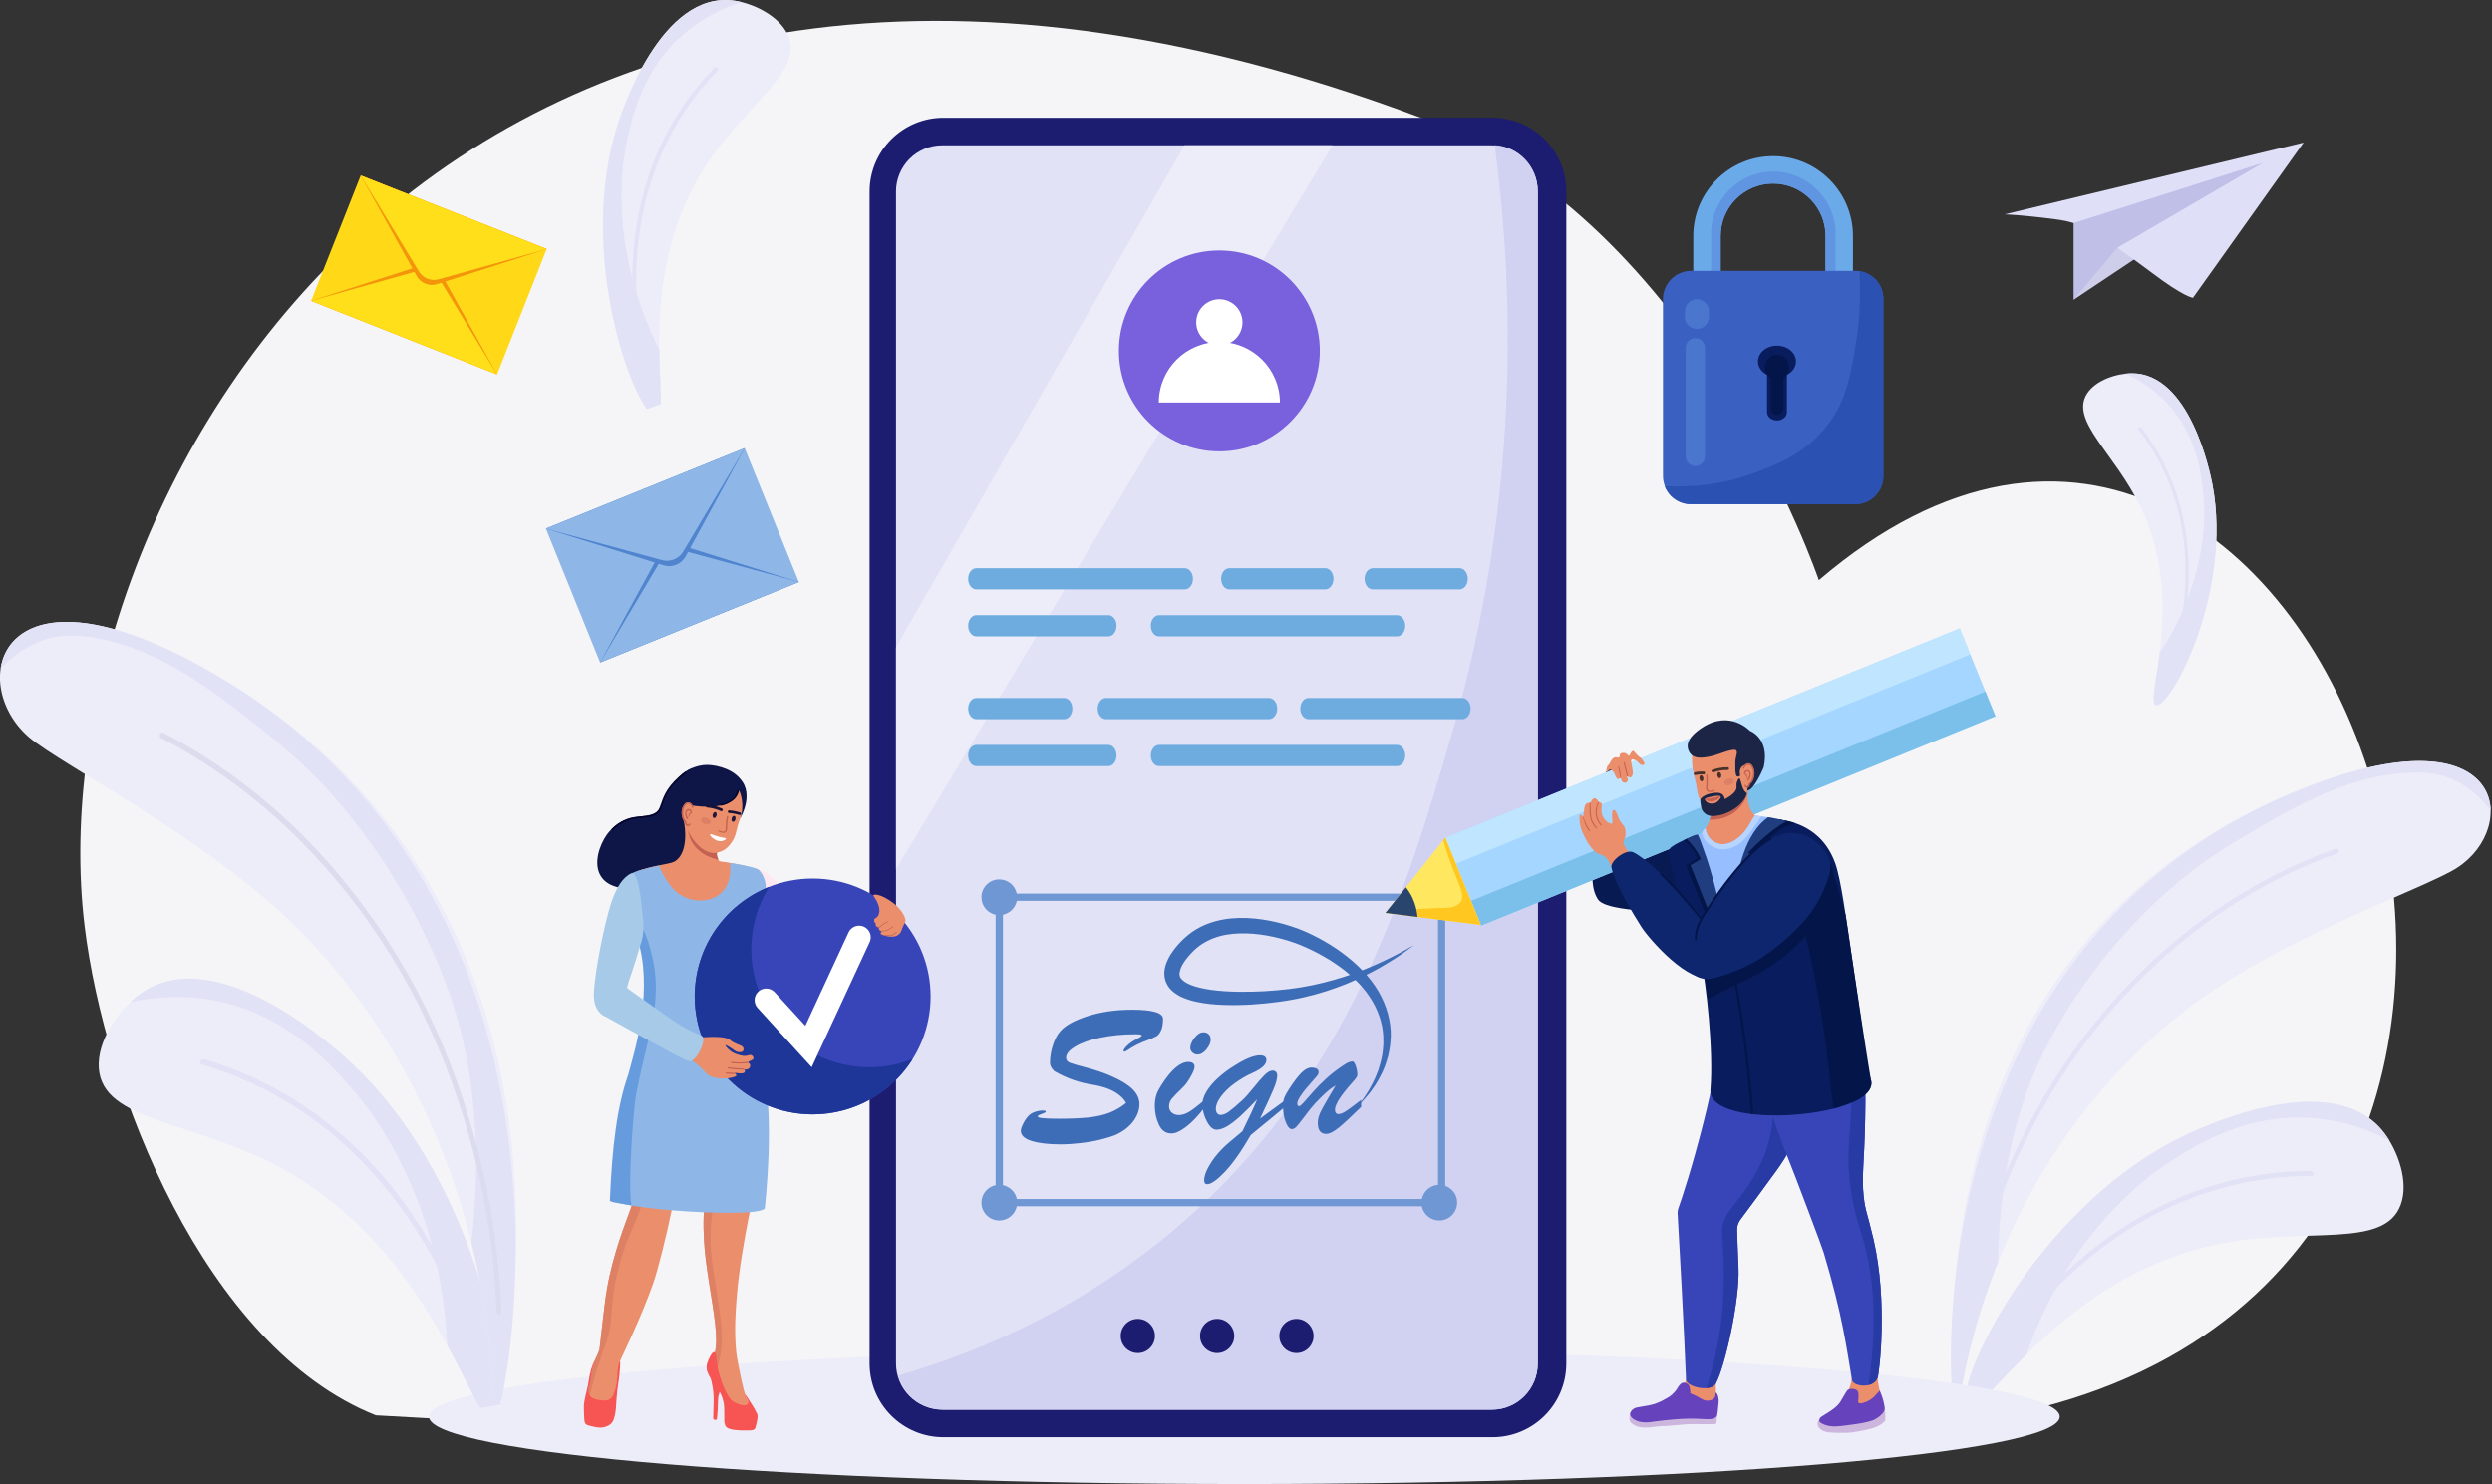 <svg xmlns="http://www.w3.org/2000/svg" width="319" height="190" viewBox="0 0 319 190" fill="none"><rect x="0" y="0" width="319" height="190" fill="#333333" stroke="none"/><g clip-path="url(#clip0_2051_24002)"><path d="M232.83 74.284s-15.459-45.858-50.842-59.167C58.191-31.465 4.144 63.78 10.828 118.569c2.541 20.824 15.303 53.901 37.279 62.637l53.363 2.97C101.802 184.372 102.124 184.557 102.456 184.733 104.948 186.023 255.5 181.479 256.839 181.215c91.824-18.497 40.796-162.395-24.009-106.931z" fill="#f5f5f7"/><path d="M272.833 47.793C270.967 47.813 268.27 48.643 267.146 50.412 264.967 53.871 270.625 57.946 273.977 64.845 280.064 77.372 274.202 90.241 276.048 90.29 278.022 90.339 285.8 75.701 283.201 62.011 282.918 60.526 280.328 47.715 272.833 47.793z" fill="#ededf9"/><path d="M272.832 47.793C272.598 47.793 272.344 47.813 272.09 47.842 273.526 48.497 275.129 49.464 276.634 50.861 281.412 55.337 281.881 61.249 282.096 63.995 282.203 65.323 282.624 72.095 278.461 80.157 277.836 81.368 277.161 82.502 276.468 83.548 275.969 87.613 275.217 90.27 276.057 90.3 278.031 90.349 285.809 75.711 283.21 62.021 282.917 60.526 280.327 47.715 272.832 47.793z" fill="#e2e2f7"/><path d="M274.086 54.702C273.978 54.692 273.91 54.692 273.803 54.692 273.705 54.77 273.685 54.887 273.744 54.975 275.845 57.702 277.418 60.75 278.434 64.063 280.565 71.011 279.753 77.626 278.669 82.023 278.64 82.131 278.708 82.228 278.815 82.238 278.923 82.248 279.04 82.17 279.069 82.062 280.164 77.626 280.985 70.932 278.835 63.907 277.799 60.545 276.206 57.457 274.086 54.702z" fill="#e2e2f7"/><path d="M296.013 100.482c-49.914 18.84-46.66 71.616-45.722 80.645C250.311 181.323 250.555 181.342 250.584 181.147 251.317 174.922 255.841 147.816 279.967 129.201c11.834-9.127 30.4-15.4 34.573-18.097C322.562 105.925 320.862 91.101 296.013 100.482z" fill="#ededf9"/><path d="M296.013 100.482c-49.816 18.801-47.119 76.199-45.722 80.587C250.35 181.264 250.565 181.293 250.594 181.088 250.946 178.127 252.138 170.642 255.763 161.613 255.9 152.77 257.405 143.223 261.655 134.604 264.45 128.937 269.932 120.631 277.935 113.693 282.225 109.98 285.752 107.938 290.443 105.231 297.127 101.381 302.569 99.221 308.335 98.948 310.582 98.84 312.82 99.016 315.155 100.413 316.758 101.371 317.969 102.641 318.839 103.804 318.732 98.645 312.419 94.287 296.013 100.482z" fill="#e2e2f7"/><path d="M299.394 108.866C299.345 108.69 299.179 108.592 299.042 108.641 292.984 110.801 287.229 113.869 281.923 117.758 275.131 122.742 269.014 129.152 264.226 136.295 257.591 146.203 254.249 156.043 252.608 162.551 252.08 164.633 251.63 166.773 251.259 168.913 251.23 169.089 251.327 169.265 251.484 169.304 251.63 169.343 251.777 169.245 251.806 169.069 252.178 166.949 252.627 164.828 253.145 162.766 254.767 156.307 258.089 146.555 264.666 136.715 269.415 129.621 275.483 123.26 282.225 118.315c5.267-3.86 10.984-6.908 16.993-9.048C299.375 109.218 299.453 109.042 299.394 108.866z" fill="#e2e2f7"/><path d="M278.873 145.754c-18.634 9.381-28.953 31.983-27.087 34.279C251.826 180.082 251.865 180.111 251.904 180.14L252.803 179.945C256.135 177.795 265.994 162.972 283.916 159.297 295.182 156.991 305.189 160.001 307.309 154.255 308.403 151.304 306.928 147.347 305.247 145.109 298.495 136.129 280.906 144.728 278.873 145.754z" fill="#ededf9"/><path d="M278.873 145.754c-18.634 9.381-28.953 31.983-27.087 34.279C251.826 180.082 251.865 180.111 251.904 180.14L252.813 179.945C254.073 179.134 256.252 176.525 259.438 173.398 260.053 171.61 260.786 169.782 261.656 167.936 267.45 155.643 275.883 149.975 277.564 148.881 281.023 146.633 288.479 141.796 298.143 143.399 301.182 143.907 303.781 144.933 305.873 146.047 305.667 145.715 305.462 145.402 305.247 145.119 298.495 136.129 280.906 144.728 278.873 145.754z" fill="#e2e2f7"/><path d="M280.654 152.662C270.335 156.503 263.133 163.577 258.853 168.932 258.746 169.059 258.756 169.274 258.863 169.392 258.971 169.519 259.146 169.509 259.254 169.372 263.485 164.076 270.618 157.079 280.82 153.278 285.667 151.47 290.738 150.562 295.888 150.571 296.044 150.571 296.161 150.425 296.171 150.249 296.064 150.122 296.005 150.044 295.898 149.917 290.68 149.917 285.559 150.835 280.654 152.662z" fill="#e2e2f7"/><path d="M159.287 190C216.935 190 263.668 186.137 263.668 181.372 263.668 176.606 216.935 172.743 159.287 172.743 101.639 172.743 54.906 176.606 54.906 181.372 54.906 186.137 101.639 190 159.287 190z" fill="#ededf9"/><path d="M45.203 136.295C43.366 134.556 27.468 119.82 17.618 127.491 15.165 129.396 12.4 133.236 12.644 136.764 13.123 143.634 24.585 143.448 35.744 149.418 52.092 158.154 58.356 175.02 61.473 180.267L63.955 179.847C64.707 172.968 59.822 150.161 45.203 136.295z" fill="#ededf9"/><path d="M45.203 136.295C43.366 134.556 27.468 119.82 17.618 127.491 17.305 127.735 16.992 128.009 16.68 128.302 19.22 127.745 22.279 127.432 25.631 127.813 36.311 129.054 42.682 136.588 45.643 140.086 47.079 141.777 54.232 150.513 56.577 165.62 56.929 167.887 57.144 170.095 57.242 172.225 59.138 175.675 60.467 178.577 61.473 180.267L63.955 179.847C64.707 172.968 59.822 150.161 45.203 136.295z" fill="#e2e2f7"/><path d="M25.366 85.121C-.314 71.128-4.291 87.447 3.683 94.365 7.836 97.961 27.125 107.596 38.685 119.468c22.025 22.631 24.361 51.126 24.488 60.506L63.896 179.847c2.863-13.836 10.495-68.01-38.53-94.726z" fill="#ededf9"/><path d="M25.367 85.121C8.413 75.877.928 79.854.078 85.609 1.192 84.427 2.687 83.186 4.573 82.346 7.309 81.115 9.772 81.232 12.195 81.671 18.419 82.795 24.038 85.971 30.742 91.228 35.452 94.912 38.999 97.687 43.132 102.446 50.842 111.328 55.61 121.374 57.829 128.106c3.381 10.222 3.645 21.097 2.521 31.006 2.296 9.185 2.756 16.807 2.814 20.862L64.043 179.828C66.897 168.278 73.278 111.231 25.367 85.121z" fill="#e2e2f7"/><path d="M63.632 160.597C62.791 153.092 60.563 141.63 54.779 129.621 50.606 120.963 44.87 112.941 38.206 106.413 32.998 101.312 27.174 97.072 20.9 93.808 20.754 93.73 20.558 93.818 20.48 94.003 20.402 94.189 20.46 94.404 20.607 94.482 26.832 97.726 32.616 101.928 37.786 106.99 44.411 113.468 50.098 121.432 54.241 130.022 59.987 141.943 62.195 153.307 63.026 160.753 63.29 163.138 63.475 165.571 63.583 167.984 63.593 168.18 63.739 168.326 63.905 168.297 64.081 168.268 64.208 168.082 64.198 167.887 64.091 165.454 63.905 163.001 63.632 160.597z" fill="#dcdcef"/><path d="M41.217 143.233C36.605 139.744 31.485 137.174 26.003 135.582 25.847 135.689 25.768 135.748 25.612 135.855 25.563 136.051 25.641 136.246 25.808 136.295 31.241 137.868 36.302 140.419 40.856 143.868 50.442 151.119 55.816 160.9 58.66 167.936 58.728 168.111 58.914 168.17 59.07 168.072 59.227 167.975 59.295 167.75 59.227 167.574 56.344 160.451 50.911 150.562 41.217 143.233z" fill="#e2e2f7"/><path d="M100.821 4.407C99.659 1.964 96.385.44 94.03.088 84.591-1.319 79.519 14.462 78.943 16.309 74.399 31.035 79.695 48.067 82.783 52.366L84.591 51.721C84.698 47.05 82.549 33.468 90.161 21.507 95.379 13.338 103.079 9.166 100.821 4.407z" fill="#ededf9"/><path d="M82.374 40.122C78.27 29.178 79.766 20.667 80.088 19.006 80.743 15.566 82.169 8.15 88.824 3.322 90.915 1.808 93.065.87 94.97.283 94.648.205 94.335.137 94.042.098 84.603-1.309 79.531 14.472 78.954 16.319 74.411 31.044 79.707 48.077 82.795 52.376l1.808-.645C84.642 50.226 84.436 47.793 84.407 44.783 83.674 43.318 82.99 41.764 82.374 40.122z" fill="#e2e2f7"/><path d="M84.678 19.719c1.739-4.006 4.163-7.602 7.192-10.69C91.958 8.941 91.948 8.775 91.841 8.667 91.694 8.658 91.616 8.648 91.479 8.638 88.421 11.755 85.968 15.4 84.209 19.446 80.505 27.976 80.584 36.595 81.346 42.409 81.365 42.556 81.492 42.673 81.639 42.683 81.776 42.692 81.874 42.575 81.864 42.438 81.102 36.673 81.014 28.142 84.678 19.719z" fill="#e2e2f7"/><path d="M95.325 57.379 69.883 67.68l6.935 17.128L102.26 74.506 95.325 57.379z" fill="#8eb7e8"/><path d="M84.417 70.903 76.824 84.818 102.26 74.519 87.124 69.799C86.088 69.516 84.964 69.975 84.417 70.903z" fill="#5184ce"/><path d="M84.69 71.577 76.824 84.818 102.26 74.519 87.397 70.483C86.361 70.209 85.238 70.659 84.69 71.577z" fill="#8eb7e8"/><path d="M85.023 72.398C86.069 72.691 87.192 72.232 87.73 71.304l7.593-13.925L69.887 67.678 85.023 72.398z" fill="#5184ce"/><path d="M84.749 71.714C85.785 71.998 86.909 71.538 87.456 70.62L95.322 57.379 69.887 67.678 84.749 71.714z" fill="#8eb7e8"/><path d="M46.172 22.474 39.832 38.503l23.807 9.416 6.34-16.029-23.807-9.416z" fill="#ffd817"/><path d="M53.909 34.005l-14.081 4.514L63.632 47.94l-7.192-12.928C55.932 34.142 54.877 33.722 53.909 34.005z" fill="#f4940b"/><path d="M53.665 34.641 39.828 38.52 63.632 47.94 56.196 35.647C55.678 34.787 54.622 34.367 53.665 34.641z" fill="#ffde1a"/><path d="M53.364 35.393C53.882 36.263 54.937 36.673 55.895 36.399l14.091-4.514-23.814-9.41 7.192 12.918z" fill="#f4940b"/><path d="M53.618 34.758C54.136 35.618 55.191 36.028 56.149 35.764l13.837-3.879-23.814-9.41 7.446 12.283z" fill="#ffde1a"/><path d="M191.053 15.078H120.766c-5.218.0-9.45 4.231-9.45 9.449V174.561C111.316 179.779 115.548 184.01 120.766 184.01h70.287C196.271 184.01 200.502 179.779 200.502 174.561V24.517C200.502 19.299 196.271 15.078 191.053 15.078z" fill="#1c1c70"/><path d="M190.938 18.605H120.611C117.347 18.605 114.699 21.253 114.699 24.517V174.571C114.699 177.834 117.347 180.482 120.611 180.482h70.327c3.263.0 5.911-2.648 5.911-5.911V24.517C196.84 21.253 194.201 18.605 190.938 18.605z" fill="#e2e2f7"/><path d="M114.699 82.883V111.27l55.865-92.665H151.636l-36.937 64.278z" fill="#ededf9"/><path d="M191.338 18.586C193.791 36.976 194.651 63.858 185.817 94.081c-5.667 19.387-12.908 44.188-35.383 63.243C139.236 166.822 126.923 172.645 115.012 176.105 115.696 178.616 117.992 180.482 120.718 180.482h70.307C194.279 180.482 196.849 177.805 196.849 174.541V24.478C196.84 21.341 194.426 18.771 191.338 18.586z" fill="#d1d1f2"/><path d="M155.806 168.854C154.594 168.854 153.617 169.841 153.617 171.043 153.617 172.255 154.604 173.232 155.806 173.232S157.995 172.245 157.995 171.043 157.018 168.854 155.806 168.854z" fill="#1c1c70"/><path d="M145.654 168.854C144.442 168.854 143.465 169.841 143.465 171.043 143.465 172.255 144.452 173.232 145.654 173.232 146.865 173.232 147.843 172.245 147.843 171.043 147.852 169.841 146.865 168.854 145.654 168.854z" fill="#1c1c70"/><path d="M165.958 168.854C164.747 168.854 163.77 169.841 163.77 171.043 163.77 172.255 164.756 173.232 165.958 173.232 167.17 173.232 168.147 172.245 168.147 171.043S167.17 168.854 165.958 168.854z" fill="#1c1c70"/><path d="M92.028 126.426C90.836 126.201 89.624 130.94 89.038 136.119 88.793 138.328 90.122 142.07 90.396 143.604 90.728 145.422 91.373 146.409 91.285 148.383 91.236 149.584 90.943 150.415 90.796 150.913 89.546 154.988 90.22 160.294 90.376 161.545 90.836 165.2 91.715 169.245 91.676 171.747 91.666 172.782 91.06 175.636 91.168 176.427 91.266 177.228 92.223 177.727 92.839 178.538 93.005 178.763 93.816 179.818 95.301 180.6 95.526 180.717 96.288 180.16 95.428 178.596 95.145 178.079 94.334 174.072 94.236 173.036 93.963 170.252 94.177 167.545 94.334 165.747 94.891 159.141 96.874 151.422 97.09 149.233 97.207 148.001 96.337 140.282 95.77 134.722 94.998 127.325 92.282 126.465 92.028 126.426z" fill="#eb8e6c"/><path d="M90.775 140.126C90.326 138.728 89.798 136.842 89.329 134.458 89.202 134.995 89.104 135.552 89.045 136.109 88.801 138.318 90.13 142.06 90.404 143.594 90.736 145.412 91.381 146.399 91.293 148.373 91.244 149.575 90.951 150.405 90.804 150.904 89.554 154.978 90.228 160.284 90.384 161.535 90.843 165.19 91.723 169.235 91.684 171.737 91.674 172.773 91.068 175.626 91.176 176.417 91.195 176.535 91.225 176.652 91.273 176.759 92.26 174.307 92.466 172.284 92.397 170.73 92.338 169.284 92.006 167.134 91.664 164.906 91.303 162.591 90.941 160.753 90.961 158.34 90.971 156.903 91.107 155.77 91.146 155.447 91.273 154.5 91.42 153.786 91.615 152.868 92.124 150.532 92.378 150.122 92.446 148.891 92.485 148.119 92.417 147.493 92.309 146.731 91.801 143.331 90.843 140.321 90.775 140.126z" fill="#dd8064"/><path d="M91.284 131.487C89.72 130.246 86.32 129.025 84.61 132.601 83.535 134.839 82.821 141.112 82.704 143.067 82.587 144.943 82.724 146.379 82.274 148.949 82.059 150.2 81.776 151.314 81.678 151.705 81.209 153.522 80.72 154.812 80.554 155.252 79.558 157.939 78.033 162.053 77.457 166.704 77.33 167.682 77.017 170.398 76.773 172.567 76.704 173.193 76.206 173.887 76.059 174.453 75.561 176.427 74.906 178.821 75.19 179.339 75.395 179.71 76.059 179.671 76.46 179.505 76.597 179.447 77.711 180.541 78.444 179.017 78.874 178.118 79.362 174.297 79.362 174.297 79.479 173.916 81.971 168.991 83.623 164.281 84.219 162.571 85.323 158.183 86.066 154.539 86.232 153.747 86.378 153.004 86.652 152.018 87.091 150.435 87.561 149.213 88.196 147.679 89.544 144.425 89.622 144.64 90.346 142.793 91.274 140.409 92.544 136.823 92.622 134.223 92.671 132.474 92.202 132.21 91.284 131.487z" fill="#eb8e6c"/><path d="M82.696 143.057C82.579 144.933 82.716 146.37 82.266 148.94 82.051 150.19 81.768 151.304 81.67 151.695 81.201 153.513 80.713 154.803 80.546 155.242 79.55 157.929 78.025 162.043 77.449 166.695 77.322 167.672 77.009 170.388 76.765 172.558 76.697 173.183 76.198 173.877 76.052 174.444 75.553 176.417 74.898 178.811 75.182 179.329 75.211 179.388 75.26 179.437 75.309 179.476 75.622 178.118 76.11 176.202 76.872 173.945 77.341 172.567 77.371 172.646 77.625 171.825 78.563 168.786 78.074 167.897 78.739 164.369 79.169 162.082 79.804 160.187 80.214 159.083 80.771 157.578 80.859 157.695 81.612 155.721 82.159 154.304 82.794 152.623 83.312 150.366 83.703 148.666 83.859 147.396 83.888 147.122 84.035 145.861 84.025 145.197 84.094 143.858 84.182 142.109 84.309 141.122 84.494 139.344 84.66 137.731 84.885 135.318 85.168 131.683 84.963 131.947 84.778 132.259 84.602 132.621 83.537 134.829 82.814 141.103 82.696 143.057z" fill="#dd8064"/><path d="M96.689 180.57C96.513 180.228 96.367 180.004 96.191 179.73 95.634 178.86 95.468 178.567 95.419 178.596 95.331 178.636 96.005 179.427 95.683 179.798 95.448 180.062 94.706 179.857 94.315 179.681 93.904 179.495 93.553 179.378 93.015 178.362 92.214 176.847 91.94 175.44 91.891 175.186 91.647 173.906 91.706 173.144 91.442 173.095 91.139 173.046 90.719 174.023 90.68 174.121 90.572 174.385 90.445 174.678 90.445 175.079 90.455 175.518 90.611 175.841 90.836 176.251 91.071 176.701 91.159 176.72 91.608 177.385 91.989 177.961 92.194 178.254 92.37 178.714 92.566 179.212 92.644 179.622 92.663 179.789 92.703 180.062 92.712 180.375 92.712 180.991 92.722 181.948 92.683 182.095 92.8 182.388 92.859 182.534 92.751 183.248 95.947 183.14 96.279 183.131 96.474 183.091 96.631 182.925 96.738 182.808 97.012 181.567 96.983 181.303 96.983 181.118 96.885 180.932 96.689 180.57z" fill="#f75454"/><path d="M90.649 174.825C90.552 174.883 90.708 175.128 91.099 176.965 91.216 177.522 91.275 177.864 91.314 178.303 91.363 178.86 91.353 179.3 91.343 179.525 91.294 180.815 91.314 181.469 91.304 181.645 91.304 181.802 91.763 181.85 91.763 181.694 91.773 181.547 91.871 181 91.9 179.564 91.91 179.153 91.92 178.89 92.008 178.577 92.125 178.098 92.291 177.893 92.359 177.688 92.77 176.574 90.933 174.658 90.649 174.825z" fill="#f75454"/><path d="M79.362 174.297C79.304 174.287 79.187 174.737 79.128 175.059 79.05 175.46 79.04 175.753 79.03 175.909 79.011 176.242 78.972 177.092 78.727 177.932 78.552 178.548 78.454 178.86 78.151 179.085 77.74 179.378 77.252 179.32 76.861 179.271 76.538 179.232 75.698 179.134 75.424 178.557 75.307 178.294 75.317 177.971 75.327 177.893 75.337 177.629 75.415 177.443 75.444 177.355 75.6 176.916 75.552 176.759 75.708 175.919 75.913 174.834 76.157 174.209 76.128 174.199 76.089 174.189 75.688 175.04 75.473 176.134 75.385 176.564 75.395 176.691 75.268 177.346 75.171 177.834 75.131 177.903 74.995 178.518 74.848 179.183 74.78 179.515 74.75 179.886 74.731 180.082 74.75 180.414 74.77 181.078 74.799 181.958 74.829 182.144 74.975 182.31 75.102 182.456 75.297 182.505 75.669 182.593 76.314 182.749 76.88 182.886 77.525 182.671 77.721 182.603 77.995 182.505 78.249 182.251 78.454 182.036 78.61 181.763 78.747 181.02 78.874 180.355 78.835 180.111 78.923 179.105 78.972 178.46 79.04 177.952 79.079 177.6 79.196 176.642 79.255 176.496 79.304 175.88 79.314 175.704 79.46 174.307 79.362 174.297z" fill="#f75454"/><path d="M88.636 98.4C87.757 98.469 85.881 100.433 85.079 102.065 84.562 103.12 84.728 103.286 84.298 103.736 83.135 104.928 81.552 104.088 79.549 105.192 78.493 105.768 77.907 106.57 77.702 106.843 76.744 108.162 75.904 110.586 76.93 112.198 78.142 114.104 81.327 113.928 83.008 113.498 87.18 112.433 89.496 107.918 89.965 104.449 90.317 101.83 89.789 98.303 88.636 98.4z" fill="#0e1647"/><path d="M95.73 111.133C93.395 111.504 95.349 115.56 95.554 117.084 95.789 118.794 99.707 120.826 101.251 122.888 102.209 124.159 103.381 125.556 104.515 125.947 105.14 126.162 105.443 126.406 105.805 125.908 107.016 124.227 104.964 121.911 104.183 120.25 103.811 119.439 99.649 110.498 95.73 111.133z" fill="#ffe9f0"/><path d="M95.39 128.282C95.468 125.527 96.162 124.872 97.119 118.647 97.706 114.836 98.096 113.068 97.148 111.465 96.894 111.045 91.706 110.009 89.536 110.078 88.149 110.126 87.455 110.146 87.142 110.224 85.882 110.556 81.787 111.104 80.947 111.924 79.911 112.921 80.859 115.716 81.289 117.612 81.533 118.686 82.012 119.82 82.784 121.725 84.25 125.331 84.26 126.416 84.269 127.735 84.289 132.445 81.074 133.061 80.224 144.728 80.185 145.275 80.986 145.383 81.963 145.666 86.214 146.927 89.194 146.907 89.194 146.907 93.191 146.878 97.823 146.809 97.96 145.353 98.595 138.523 95.292 131.693 95.39 128.282z" fill="#eb8e6c"/><path d="M90.005 97.961C87.162 98.342 85.853 100.501 85.501 102.729 85.432 103.15 85.188 104.693 86.077 106.091 86.879 107.342 88.383 108.143 89.683 107.908 92.595 107.381 96.543 101.84 94.569 99.544 93.523 98.313 91.207 97.795 90.005 97.961z" fill="#0e1647"/><path d="M93.376 111.876C92.995 111.563 91.92 110.263 91.773 109.628 91.607 108.895 92.037 108.055 92.008 107.4 91.939 105.895 87.19 103.521 87.415 104.488 88.168 107.811 87.454 110.166 85.783 110.517 84.591 110.771 87.757 116.175 92.545 115.354 93.806 115.139 94.255 112.345 93.503 111.534 93.366 111.387 93.737 112.179 93.376 111.876z" fill="#eb8e6c"/><path d="M91.832 108.876C90.679 108.563 89.692 108.055 89.165 107.527 88.549 106.892 88.256 106.218 88.129 106.042 88.1 106.071 88.07 106.101 88.051 106.14 88.412 109.433 91.784 110.039 91.959 110.078 91.774 109.628 91.696 109.267 91.832 108.876z" fill="#c36252"/><path d="M94.107 99.456C92.984 98.606 91.635 98.85 91.273 98.928 89.73 99.26 88.889 100.472 88.557 100.951 87.384 102.632 87.541 104.43 87.59 104.908 87.746 106.404 89.71 109.726 91.918 109.14 92.671 108.944 93.159 108.553 93.628 107.889 94.263 107.009 94.263 106.12 94.576 105.28 94.957 104.273 95.124 103.492 95.172 102.974 95.221 102.622 95.622 100.599 94.107 99.456z" fill="#eb8e6c"/><path d="M93.737 98.967C93.649 98.918 93.561 98.87 93.473 98.821 92.994 98.576 92.505 98.479 92.066 98.449 91.333 98.4 90.727 98.557 90.502 98.625 88.821 99.114 88.03 100.511 87.717 101.058 87.287 101.821 87.141 102.124 87.062 102.798 88.343 103.208 93.883 104.185 94.548 101.225 94.606 100.961 95.427 102.837 94.763 104.781 95.105 104.166 96.883 100.638 93.737 98.967z" fill="#0e1647"/><path d="M88.091 102.71C87.709 102.72 87.416 103.238 87.319 103.58 87.074 104.41 87.573 105.446 87.983 105.426 88.442 105.417 89.068 104.097 88.726 103.277 88.716 103.247 88.481 102.7 88.091 102.71z" fill="#eb8e6c"/><path d="M88.363 103.619C88.187 103.511 87.963 103.58 87.855 103.697 87.65 103.902 87.689 104.303 87.787 104.576 87.826 104.693 87.904 104.879 88.021 104.908 88.031 104.908 88.178 104.928 88.06 104.723 88.05 104.703 88.041 104.693 88.041 104.674 88.031 104.664 88.021 104.645 88.011 104.625 87.953 104.518 87.982 104.566 88.011 104.625 87.972 104.537 87.914 104.41 87.894 104.264 87.865 104.068 87.894 103.912 87.972 103.843 88.041 103.775 88.178 103.736 88.275 103.794 88.344 103.843 88.392 103.931 88.402 104.029 88.402 104.078 88.432 104.117 88.481 104.117 88.539 104.127 88.588 104.068 88.578 104.009 88.559 103.843 88.481 103.697 88.363 103.619z" fill="#c36252"/><path d="M88.012 104.625C88.022 104.635 88.032 104.654 88.041 104.674 88.041 104.674 88.041 104.684 88.051 104.684 88.032 104.664 88.022 104.635 88.012 104.625 88.012 104.615 88.002 104.615 88.012 104.625z" fill="#c36252"/><path d="M88.373 102.798C88.314 102.759 88.138 102.671 87.933 102.729 87.737 102.778 87.62 102.935 87.552 103.032 87.434 103.198 87.278 103.492 87.258 103.922 87.219 104.527 87.434 105.104 87.669 105.251V105.26C87.679 105.378 87.718 105.7 88.001 105.768 88.216 105.827 88.314 105.68 88.373 105.544 88.392 105.495 88.373 105.436 88.324 105.417 88.285 105.397 88.236 105.426 88.216 105.475 88.167 105.593 88.138 105.602 88.06 105.583 87.913 105.544 87.874 105.387 87.855 105.231 87.845 105.172 87.845 105.123 87.796 105.094 87.63 105.016 87.415 104.498 87.454 103.922 87.474 103.619 87.561 103.355 87.708 103.14 87.767 103.062 87.855 102.944 87.982 102.905 88.128 102.866 88.246 102.935 88.294 102.964 88.48 103.062 88.558 103.257 88.597 103.384 88.607 103.433 88.656 103.453 88.695 103.443 88.744 103.433 88.773 103.374 88.763 103.316 88.715 103.169 88.607 102.935 88.373 102.798z" fill="#c36252"/><path d="M88.294 104.088C88.186 104.156 88.157 104.293 88.137 104.361 88.108 104.508 88.137 104.664 88.157 104.664 88.196 104.664 88.177 104.391 88.352 104.224 88.44 104.137 88.538 104.127 88.528 104.097 88.528 104.058 88.391 104.029 88.294 104.088z" fill="#c36252"/><path d="M92.417 103.521C92.192 103.413 91.958 103.325 91.714 103.247 91.333 103.13 90.942 103.062 90.541 103.032 90.443 103.023 90.356 103.101 90.356 103.198 90.356 103.296 90.424 103.374 90.512 103.384 90.883 103.413 91.254 103.482 91.616 103.589 91.841 103.658 92.066 103.746 92.271 103.843 92.359 103.882 92.456 103.843 92.496 103.765 92.544 103.677 92.515 103.57 92.417 103.521z" fill="#161237"/><path d="M93.139 104.479C93.09 104.469 93.041 104.498 93.041 104.537 92.983 104.85 92.944 105.163 92.924 105.485 92.914 105.641 92.914 105.768 92.905 105.876 92.895 106.189 92.885 106.355 92.787 106.433 92.66 106.531 92.406 106.491 92.054 106.325 92.015 106.306 91.966 106.316 91.937 106.355 91.918 106.394 91.937 106.443 91.986 106.462 92.054 106.491 92.123 106.521 92.181 106.54 92.504 106.658 92.748 106.667 92.905 106.54 93.061 106.423 93.071 106.228 93.081 105.876 93.081 105.759 93.09 105.632 93.1 105.485 93.12 105.172 93.159 104.86 93.217 104.557 93.217 104.537 93.188 104.488 93.139 104.479z" fill="#c36252"/><path d="M91.578 103.97C91.441 103.931 91.295 104.078 91.236 104.283 91.177 104.488 91.246 104.684 91.382 104.723 91.519 104.762 91.666 104.615 91.725 104.41 91.773 104.195 91.715 104 91.578 103.97z" fill="#23173d"/><path d="M94 104.459C93.863 104.42 93.716 104.566 93.658 104.772 93.599 104.977 93.668 105.172 93.804 105.211 93.941 105.25 94.088 105.104 94.146 104.899 94.195 104.693 94.127 104.498 94 104.459z" fill="#23173d"/><path d="M94.743 104.019C94.479 103.941 94.216 103.873 93.952 103.824 93.746 103.785 93.541 103.765 93.346 103.746 93.248 103.736 93.16 103.814 93.16 103.912 93.16 104.009 93.229 104.088 93.326 104.088 93.512 104.097 93.707 104.127 93.893 104.156 94.147 104.205 94.401 104.264 94.645 104.342 94.733 104.371 94.831 104.322 94.86 104.234 94.89 104.156 94.841 104.058 94.743 104.019z" fill="#161237"/><path d="M92.807 107.283 92.563 107.244C92.201 107.185 91.85 107.097 91.508 106.97L91.058 106.804C90.96 106.765 90.863 106.824 90.892 106.902 90.97 107.136 91.42 107.527 91.889 107.654 92.358 107.781 92.719 107.615 92.915 107.449 92.973 107.4 92.915 107.302 92.807 107.283z" fill="#fefdfb"/><path d="M90.501 104.713C90.169 104.576 89.827 104.635 89.739 104.85 89.651 105.055 89.856 105.338 90.189 105.475 90.521 105.612 90.863 105.553 90.951 105.338 91.039 105.123 90.843 104.85 90.501 104.713z" fill="#dd8064"/><path d="M95.956 127.481C96.034 125.937 96.484 124.413 97.207 120.328 97.305 119.791 97.412 119.195 97.51 118.55 98.096 114.739 98.487 112.804 97.158 111.387 96.953 111.162 95.497 110.781 93.435 110.488 94.041 115.921 88.344 116.4 86.028 113.654 85.549 113.087 84.797 111.954 84.357 110.82 82.921 111.123 81.016 111.582 80.537 112.032 79.501 113.029 80.869 115.735 81.299 117.621 81.543 118.696 81.875 119.136 82.344 121.139 83.888 127.706 81.299 134.575 80.585 137.331 79.178 141.318 78.514 146.409 78.231 153.464 78.182 154.802 97.764 156.092 97.911 154.636 99.865 134.507 95.634 133.969 95.956 127.481z" fill="#8eb7e8"/><path d="M84.631 102.876C84.367 103.638 84.211 104.097 83.38 104.303 83.116 104.371 82.921 104.42 82.677 104.449 82.081 104.518 81.758 104.557 81.572 104.576 81.367 104.596 81.318 104.606 81.221 104.615 81.015 104.645 80.458 104.762 79.862 105.035 79.276 105.309 78.739 105.69 78.269 106.189L78.436 106.345C78.885 105.876 79.403 105.505 79.96 105.241 80.556 104.967 81.113 104.869 81.269 104.84 81.357 104.83 81.406 104.82 81.611 104.801 81.797 104.781 82.12 104.742 82.716 104.674 82.98 104.645 83.175 104.596 83.448 104.527 84.396 104.293 84.592 103.726 84.856 102.954 85.198 101.977 85.657 100.638 87.865 98.957L87.728 98.782C85.452 100.492 84.983 101.869 84.631 102.876z" fill="#050530"/><path d="M93.921 102.075C93.706 102.309 93.491 102.436 93.305 102.544 92.973 102.739 92.602 102.866 92.211 102.944L92.25 103.159C92.67 103.081 93.061 102.944 93.423 102.729 93.618 102.612 93.862 102.475 94.097 102.211 94.351 101.928 94.537 101.567 94.615 101.166L94.4 101.117C94.312 101.488 94.156 101.811 93.921 102.075z" fill="#050530"/><path d="M82.09 118.481C81.68 117.778 81.7 118.52 81.182 118.012 81.426 118.999 81.455 119.341 81.905 121.256 83.449 127.823 81.143 134.829 80.429 137.575 79.022 141.562 78.358 146.653 78.074 153.708 78.064 153.952 79.814 154.109 80.849 154.324 80.312 151.842 81.133 141.533 81.436 140.067 82.09 136.832 82.286 136.109 82.989 133.168 83.595 130.657 84.269 127.715 83.8 124.11 83.595 122.527 82.921 119.908 82.09 118.481z" fill="#669cdd"/><path d="M97.918 116.449C97.791 116.439 97.684 116.556 97.674 116.703 97.645 117.279 97.576 118.188 97.263 119.068 97.215 119.195 97.273 119.351 97.381 119.41 97.508 119.468 97.645 119.41 97.703 119.263 98.045 118.305 98.123 117.338 98.143 116.732 98.153 116.576 98.055 116.449 97.918 116.449z" fill="#f4cbd5"/><path d="M80.174 126.66C79.959 126.562 79.734 126.494 79.509 126.445 79.001 126.347 78.464 126.367 77.946 126.523 77.829 126.553 77.77 126.68 77.809 126.787 77.848 126.885 77.956 126.944 78.063 126.914 78.522 126.777 78.972 126.758 79.421 126.846 79.617 126.885 79.812 126.944 79.998 127.031 80.096 127.071 80.213 127.031 80.262 126.944 80.32 126.836 80.281 126.709 80.174 126.66z" fill="#5482cc"/><path d="M114.705 138.252c5.896-5.896 5.896-15.455.0-21.351-5.895-5.896-15.454-5.896-21.35.0S87.459 132.356 93.355 138.252C99.251 144.147 108.81 144.147 114.705 138.252z" fill="#3845b8"/><path d="M98.473 113.537C97.017 115.853 96.176 118.599 96.176 121.54 96.176 129.885 102.938 136.637 111.274 136.637 113.238 136.637 115.114 136.266 116.834 135.582 114.166 139.842 109.427 142.676 104.023 142.676c-8.345.0-15.097-6.762-15.097-15.097C88.926 121.208 92.883 115.745 98.473 113.537z" fill="#1f3699"/><path d="M110.6 118.647C109.858 118.305 108.969 118.628 108.627 119.37L103.096 131.331 99.177 127.041C98.62 126.435 97.682 126.396 97.076 126.944 96.471 127.5 96.432 128.439 96.979 129.044L103.907 136.637l7.417-16.016C111.675 119.879 111.343 118.999 110.6 118.647z" fill="#fff"/><path d="M80.81 111.827C79.696 112.306 78.953 113.693 78.464 114.963 77.702 116.947 76.52 122.302 76.109 126.045 76.012 126.963 75.719 129.064 77.204 129.982 77.888 130.403 78.699 129.66 79.52 128.996 80.057 128.566 80.067 126.709 80.624 125.233 80.761 124.882 80.858 124.579 81.357 123.025 82.178 120.416 82.246 120.113 82.295 119.732 82.441 118.696 82.353 117.924 82.236 116.947 82.129 115.921 81.767 111.407 80.81 111.827z" fill="#a6cae8"/><path d="M96.219 135.113C96.044 135.015 95.868 135.103 95.653 135.152 95.164 135.259 94.734 135.113 94.314 134.966 94.119 134.898 93.757 134.771 93.386 134.458 93.093 134.204 92.819 133.872 92.868 133.813 92.907 133.764 93.2 133.94 93.454 134.096 94.05 134.468 94.128 134.634 94.451 134.692 94.48 134.702 94.978 134.78 95.135 134.536 95.233 134.38 95.154 134.184 95.154 134.165 95.018 133.813 94.568 133.823 93.904 133.461 93.513 133.246 93.591 133.207 93.288 133.041 93.083 132.934 92.643 132.738 91.08 132.758 90.19 132.767 90.2 132.836 89.848 132.777 89.155 132.67 88.695 132.347 88.295 132.093 86.575 130.989 86.516 131.36 85.05 130.325 84.044 129.611 83.252 129.357 83.165 129.269 82.138 128.272 80.644 128.517 80.145 128.341 78.943 127.93 78.767 130.295 78.894 130.559 79.09 130.989 86.497 134.839 87.044 135.015 87.2 135.064 87.581 135.191 88.06 135.455 88.216 135.543 88.842 135.885 89.614 136.598 90.356 137.282 90.396 137.536 90.943 137.79 91.236 137.927 91.461 137.966 91.9 138.034 91.998 138.054 92.858 138.181 93.806 137.937 93.962 137.898 94.255 137.81 94.265 137.673 94.275 137.546 94.031 137.438 94.06 137.38 94.079 137.331 94.294 137.399 94.588 137.419 94.812 137.429 95.223 137.458 95.33 137.262 95.35 137.223 95.389 137.116 95.291 136.911 95.565 136.979 95.838 136.891 95.956 136.696 96.024 136.588 96.063 136.422 96.004 136.275 95.936 136.109 95.77 136.1 95.77 136.012 95.77 135.836 96.376 135.806 96.444 135.523 96.483 135.367 96.356 135.191 96.219 135.113z" fill="#eb8e6c"/><path d="M95.663 135.963C95.155 136.021 94.637 136.041 94.119 135.992 93.972 135.982 93.816 135.963 93.669 135.943 93.611 135.933 93.562 135.963 93.552 136.002 93.543 136.041 93.582 136.09 93.64 136.1 93.699 136.109 93.757 136.119 93.816 136.119 93.914 136.129 94.002 136.139 94.1 136.148 94.627 136.187 95.165 136.178 95.692 136.109 95.751 136.1 95.78 136.06 95.77 136.012 95.78 135.982 95.722 135.953 95.663 135.963z" fill="#c36252"/><path d="M95.165 136.793C94.852 136.793 94.54 136.774 94.227 136.754 93.904 136.725 93.582 136.696 93.259 136.647 93.201 136.637 93.142 136.666 93.142 136.705 93.132 136.745 93.171 136.793 93.24 136.803 93.386 136.823 93.533 136.842 93.68 136.862 93.865 136.881 94.041 136.901 94.227 136.911 94.54 136.93 94.862 136.95 95.184 136.95 95.243 136.95 95.292 136.911 95.282 136.872 95.272 136.832 95.224 136.793 95.165 136.793z" fill="#c36252"/><path d="M93.934 137.35C93.788 137.341 93.641 137.341 93.495 137.331 93.328 137.321 93.172 137.321 93.016 137.311 92.947 137.311 92.879 137.341 92.879 137.389 92.879 137.428 92.928 137.468 92.996 137.477 93.153 137.487 93.319 137.487 93.475 137.497 93.621 137.507 93.768 137.507 93.915 137.516 93.983 137.516 94.052 137.487 94.052 137.438 94.061 137.389 94.012 137.36 93.934 137.35z" fill="#c36252"/><path d="M89.81 132.611C89.126 132.259 88.217 132.054 85.95 130.51 84.728 129.68 79.852 126.201 79.852 126.201 78.758 125.185 76.09 129.103 77.204 129.982c0 0 5.541 3.079 7.769 4.28C87.142 135.435 87.142 135.435 88.197 135.845 89.038 136.158 90.611 133.021 89.81 132.611z" fill="#a6cae8"/><path d="M114.414 115.657C112.626 114.299 111.649 114.455 111.815 114.69 113.164 116.605 112.323 117.377 112.245 117.436 112.079 117.573 111.981 117.563 111.932 117.68 111.884 117.797 111.893 117.983 111.981 118.1 112.02 118.159 112.059 118.169 112.089 118.237 112.128 118.335 112.079 118.364 112.098 118.462 112.138 118.589 112.274 118.657 112.294 118.667 112.401 118.716 112.45 118.686 112.489 118.735 112.538 118.794 112.48 118.853 112.509 118.96 112.548 119.068 112.636 119.126 112.665 119.146 112.773 119.224 112.851 119.204 112.861 119.253 112.89 119.331 112.704 119.41 112.724 119.507 112.734 119.566 112.782 119.644 113.173 119.761 113.447 119.849 113.652 119.908 113.975 119.918 114.258 119.927 114.512 119.937 114.795 119.8 114.971 119.713 115.089 119.605 115.147 119.537 115.45 119.234 115.372 119.048 115.704 118.384 115.851 118.09 115.939 117.983 115.909 117.797 115.792 116.937 114.835 115.98 114.414 115.657z" fill="#eb8e6c"/><path d="M114.716 119.312C114.589 119.39 114.413 119.527 114.305 119.615 114.266 119.644 114.227 119.673 114.208 119.693 114.208 119.693 114.198 119.693 114.198 119.703 114.081 119.742 113.983 119.742 113.895 119.742 113.621 119.742 113.299 119.703 113.143 119.683 113.113 119.683 113.094 119.693 113.094 119.722 113.094 119.752 113.104 119.771 113.133 119.771 113.299 119.791 113.621 119.83 113.905 119.83 113.973 119.83 114.1 119.83 114.247 119.781 114.266 119.771 114.286 119.761 114.374 119.683 114.481 119.595 114.647 119.458 114.774 119.38 114.794 119.37 114.804 119.341 114.794 119.322 114.774 119.302 114.745 119.292 114.716 119.312z" fill="#c36252"/><path d="M114.335 118.628C114.315 118.608 114.296 118.608 114.276 118.618 114.1 118.745 113.592 119.058 113.514 119.097 113.465 119.116 113.045 119.175 112.772 119.146 112.752 119.146 112.723 119.165 112.723 119.185 112.723 119.214 112.742 119.234 112.762 119.234 113.035 119.253 113.475 119.204 113.543 119.175 113.631 119.136 114.13 118.823 114.315 118.696 114.345 118.677 114.355 118.647 114.335 118.628z" fill="#c36252"/><path d="M113.644 117.954C113.546 118.002 113.449 118.051 113.351 118.1 113.155 118.208 113.019 118.286 112.862 118.423 112.813 118.462 112.784 118.501 112.755 118.52 112.706 118.569 112.677 118.599 112.618 118.618 112.54 118.647 112.452 118.657 112.344 118.647 112.325 118.647 112.296 118.657 112.296 118.686 112.286 118.716 112.305 118.735 112.335 118.745 112.452 118.765 112.559 118.745 112.647 118.706 112.725 118.677 112.755 118.638 112.813 118.589 112.843 118.559 112.872 118.53 112.921 118.491 113.067 118.364 113.204 118.286 113.39 118.178 113.478 118.129 113.576 118.081 113.673 118.032 113.693 118.022 113.703 117.993 113.693 117.973 113.693 117.954 113.673 117.944 113.644 117.954z" fill="#c36252"/><path d="M144.151 141.21C143.936 140.809 143.604 140.448 143.174 140.125 142.734 139.803 142.245 139.539 141.698 139.344 141.151 139.148 140.584 139.002 139.988 138.904 138.229 138.64 136.578 138.073 135.053 137.194 134.926 137.126 134.78 136.979 134.633 136.744 134.487 136.52 134.409 136.295 134.409 136.09 134.409 135.318 134.536 134.556 134.79 133.784 135.044 133.012 135.376 132.406 135.777 131.976 136.422 131.253 137.584 130.618 139.265 130.08 140.946 129.543 142.832 129.269 144.942 129.269 146.203 129.269 147.17 129.367 147.854 129.553 148.538 129.748 148.88 130.041 148.88 130.442 148.88 131.096 148.792 131.605 148.617 131.956 148.441 132.318 148.245 132.552 148.04 132.67 147.835 132.787 147.473 132.943 146.965 133.149 146.418 133.344 145.939 133.539 145.529 133.754 145.118 133.96 144.776 134.165 144.493 134.36 144.21 134.556 144.024 134.644 143.955 134.644 143.868 134.644 143.828 134.604 143.828 134.536 143.828 134.39 143.985 134.165 144.297 133.862 144.61 133.559 144.991 133.295 145.441 133.07 145.92 132.816 146.164 132.66 146.164 132.582 146.164 132.464 145.9 132.416 145.363 132.416 143.75 132.416 142.255 132.562 140.887 132.846 139.519 133.129 138.434 133.51 137.653 133.989 136.861 134.458 136.47 134.937 136.47 135.425 136.47 135.728 136.636 135.943 136.959 136.07 137.281 136.197 138.005 136.412 139.128 136.705 140.242 136.999 141.239 137.341 142.128 137.722 143.389 138.259 144.327 138.826 144.942 139.412 145.548 139.998 145.861 140.653 145.861 141.376 145.861 141.875 145.744 142.373 145.499 142.871 145.255 143.37 144.913 143.829 144.444 144.249 143.985 144.669 143.447 145.011 142.851 145.285 142.333 145.5 141.688 145.705 140.907 145.901 140.125 146.096 139.275 146.243 138.366 146.35 137.457 146.457 136.588 146.516 135.757 146.516 134.233 146.516 133.001 146.37 132.073 146.086 131.145 145.803 130.676 145.363 130.676 144.777 130.676 144.513 130.832 144.112 131.145 143.555 131.458 142.998 131.829 142.627 132.259 142.441 132.63 142.295 132.992 142.207 133.343 142.187 133.695 142.168 133.871 142.207 133.871 142.314 133.871 142.344 133.861 142.363 133.832 142.392 133.803 142.422 133.773 142.441 133.744 142.461 133.705 142.48 133.676 142.5 133.637 142.51 133.461 142.578 133.324 142.637 133.207 142.676 133.099 142.715 133.011 142.754 132.943 142.793 132.874 142.832 132.845 142.891 132.845 142.959 132.845 143.145 133.744 143.233 135.552 143.233 137.125 143.233 138.405 143.174 139.412 143.067 140.418 142.949 141.298 142.744 142.07 142.451 142.822 142.138 143.525 141.728 144.151 141.21z" fill="#3e6db7"/><path d="M154.176 140.868V141.826C153.326 142.92 152.544 143.741 151.811 144.288 151.078 144.845 150.453 145.119 149.945 145.119 149.231 145.119 148.694 144.747 148.352 143.995 148 143.243 147.824 142.422 147.824 141.533 147.824 141.191 147.863 140.868 147.932 140.555 148 140.243 148.088 139.989 148.176 139.793 148.274 139.588 148.45 139.275 148.713 138.855 149.954 136.93 151.088 135.963 152.114 135.963 152.642 135.963 152.915 136.168 152.915 136.578 152.915 136.862 152.739 137.292 152.397 137.888 152.055 138.484 151.743 138.904 151.479 139.158 150.717 139.891 150.228 140.399 149.994 140.692 149.759 140.976 149.652 141.308 149.652 141.669 149.652 141.982 149.769 142.246 150.003 142.451 150.238 142.656 150.541 142.764 150.922 142.764 151.332 142.764 151.782 142.617 152.28 142.314 152.749 142.011 153.384 141.533 154.176 140.868zM153.287 135.015C153.072 135.015 152.857 134.937 152.661 134.771 152.466 134.604 152.368 134.399 152.368 134.145 152.368 133.764 152.554 133.334 152.915 132.865 153.277 132.396 153.658 132.162 154.059 132.162 154.322 132.162 154.537 132.24 154.713 132.406 154.889 132.572 154.977 132.797 154.977 133.109 154.977 133.481 154.801 133.901 154.44 134.35 154.078 134.79 153.697 135.015 153.287 135.015z" fill="#3e6db7"/><path d="M164.456 141.748 160.107 145.324C158.886 147.435 157.772 149.008 156.775 150.053 155.769 151.099 155.026 151.617 154.537 151.617 154.274 151.617 154.147 151.451 154.147 151.128 154.147 150.503 154.469 149.702 155.104 148.725 155.358 148.343 155.651 147.962 155.974 147.601 156.296 147.229 156.609 146.917 156.902 146.653 157.195 146.389 157.576 146.057 158.065 145.656 158.544 145.256 158.876 144.982 159.042 144.835 159.912 143.057 160.547 141.699 160.928 140.751 160.107 141.621 159.394 142.334 158.778 142.901 158.163 143.458 157.606 143.888 157.098 144.19 156.59 144.493 156.13 144.64 155.72 144.64 155.27 144.64 154.87 144.288 154.489 143.575 154.117 142.862 153.922 142.129 153.922 141.386 153.922 141.034 154 140.673 154.166 140.292 154.332 139.91 154.577 139.5 154.928 139.06 155.27 138.621 155.71 138.181 156.248 137.722 156.775 137.262 157.401 136.813 158.114 136.383 159.462 135.533 160.518 135.113 161.27 135.113 161.827 135.113 162.111 135.318 162.111 135.728 162.111 136.295 161.505 136.852 160.293 137.389 159.55 137.712 158.817 138.142 158.085 138.669 157.352 139.197 156.765 139.764 156.316 140.36 155.866 140.956 155.642 141.494 155.642 141.972 155.642 142.207 155.7 142.392 155.808 142.539 155.925 142.676 156.072 142.744 156.257 142.744 156.56 142.744 156.912 142.607 157.303 142.324 157.694 142.041 158.28 141.552 159.042 140.849 159.394 140.526 159.853 140.008 160.44 139.285 161.016 138.562 161.495 138.015 161.876 137.634S162.599 137.067 162.902 137.067C163.078 137.067 163.215 137.126 163.332 137.233 163.439 137.341 163.498 137.497 163.498 137.712 163.498 138.113 163.342 138.699 163.019 139.461 162.697 140.223 162.13 141.474 161.299 143.213L164.465 140.907V141.748H164.456z" fill="#3e6db7"/><path d="M173.193 138.494C171.659 140.204 170.887 141.396 170.887 142.07 170.887 142.441 171.043 142.637 171.346 142.637 171.6 142.637 171.932 142.5 172.333 142.236 172.744 141.972 173.369 141.494 174.239 140.819V141.718C172.998 142.94 172.05 143.819 171.385 144.366 170.721 144.904 170.183 145.177 169.763 145.177 169.05 145.177 168.688 144.708 168.688 143.761 168.688 143.477 168.727 143.204 168.815 142.94 168.903 142.666 169.021 142.392 169.177 142.099 169.333 141.806 169.558 141.386 169.88 140.839 170.193 140.292 170.555 139.676 170.965 138.992 170.467 139.246 169.841 139.744 169.099 140.497 168.61 140.966 168.2 141.415 167.858 141.836 167.516 142.256 167.154 142.735 166.763 143.252 166.372 143.77 166.089 144.122 165.913 144.298 165.737 144.474 165.552 144.562 165.366 144.562 165.083 144.562 164.828 144.269 164.594 143.682 164.359 143.096 164.242 142.422 164.242 141.64 164.242 141.161 164.301 140.79 164.408 140.516 164.516 140.243 164.731 139.862 165.053 139.363 165.659 138.435 166.177 137.761 166.607 137.331 167.047 136.901 167.457 136.686 167.867 136.686 168.151 136.686 168.376 136.735 168.542 136.832 168.708 136.93 168.796 137.077 168.796 137.282 168.796 137.37 168.766 137.458 168.718 137.556 168.669 137.653 168.61 137.741 168.542 137.819 168.473 137.898 168.337 138.054 168.131 138.279 166.753 139.803 166.06 140.8 166.06 141.249 166.06 141.503 166.138 141.63 166.304 141.63 166.411 141.63 166.607 141.464 166.91 141.122 167.213 140.79 167.604 140.35 168.073 139.803 168.551 139.256 169.108 138.689 169.763 138.093 170.408 137.497 171.151 136.93 171.981 136.383 172.441 136.06 172.831 135.894 173.134 135.894 173.271 135.894 173.408 136.09 173.545 136.471S173.75 137.243 173.75 137.634C173.75 137.81 173.564 138.103 173.193 138.494z" fill="#3e6db7"/><path d="M173.809 141.591S173.858 141.533 173.955 141.406C174.053 141.288 174.19 141.103 174.366 140.868 174.717 140.389 175.206 139.676 175.704 138.699 175.958 138.21 176.193 137.653 176.418 137.047 176.623 136.432 176.818 135.748 176.945 135.015 176.994 134.644 177.053 134.262 177.063 133.872 177.072 133.774 177.072 133.676 177.082 133.578 177.092 133.481 177.082 133.383 177.082 133.276 177.082 133.178 177.082 133.07 177.072 132.973V132.816 132.738c0-.01.0.02.0.0V132.719 132.679C177.053 132.465 177.033 132.25 177.014 132.025 176.984 131.81 176.945 131.614 176.916 131.409 176.828 130.999 176.721 130.559 176.574 130.139 176.007 128.439 174.903 126.777 173.398 125.351 173.301 125.263 173.213 125.175 173.115 125.087 173.017 124.999 172.919 124.911 172.822 124.823 172.626 124.647 172.421 124.481 172.216 124.315 171.796 123.983 171.366 123.66 170.906 123.357 170.457 123.045 169.978 122.751 169.49 122.478 169.001 122.194 168.503 121.931 167.985 121.677 167.467 121.423 166.939 121.188 166.412 120.973 165.884 120.758 165.346 120.572 164.78 120.397 163.656 120.064 162.493 119.8 161.321 119.644 160.148 119.488 158.966 119.449 157.803 119.556 156.65 119.664 155.526 119.967 154.539 120.475 154.041 120.729 153.581 121.032 153.161 121.393 152.946 121.569 152.741 121.774 152.546 121.98 152.35 122.185 152.155 122.4 151.979 122.624 151.627 123.064 151.324 123.523 151.148 123.973 151.06 124.198 151.011 124.403 150.992 124.589 150.982 124.637 150.992 124.676 150.992 124.725 150.992 124.764 150.992 124.804 151.002 124.843 151.011 124.882 151.011 124.921 151.021 124.95L151.031 124.979V124.989C151.041 125.028 151.011 124.95 151.021 124.97L151.06 125.077C151.06 125.087 151.07 125.097 151.07 125.097V125.106L151.08 125.116S151.08 125.126 151.09 125.126L151.109 125.155C151.129 125.194 151.148 125.224 151.178 125.263 151.226 125.331 151.285 125.4 151.363 125.468 151.51 125.605 151.705 125.742 151.92 125.859 152.36 126.093 152.878 126.279 153.425 126.416 154.51 126.699 155.672 126.826 156.816 126.904 157.959 126.983 159.102 126.983 160.226 126.963 161.35 126.944 162.444 126.875 163.509 126.777 165.64 126.602 167.623 126.26 169.441 125.8 171.258 125.351 172.89 124.813 174.307 124.256 174.659 124.11 175.011 123.983 175.333 123.836 175.665 123.699 175.978 123.563 176.281 123.426 176.877 123.152 177.444 122.898 177.932 122.644 178.177 122.517 178.411 122.409 178.636 122.292 178.851 122.175 179.056 122.067 179.242 121.97 179.427 121.872 179.603 121.774 179.769 121.696 179.926 121.608 180.072 121.52 180.199 121.452 180.717 121.159 180.991 121.002 180.991 121.002S180.737 121.188 180.258 121.55C180.141 121.638 180.004 121.735 179.857 121.843 179.711 121.95 179.545 122.058 179.369 122.185 179.193 122.302 178.997 122.439 178.792 122.576 178.587 122.712 178.362 122.849 178.128 122.996 177.659 123.299 177.121 123.602 176.545 123.944 176.252 124.11 175.939 124.276 175.626 124.442 175.304 124.618 174.962 124.774 174.62 124.95 174.444 125.038 174.268 125.126 174.082 125.204 173.897 125.292 173.711 125.37 173.525 125.458 173.154 125.634 172.753 125.79 172.353 125.966 171.542 126.289 170.672 126.611 169.753 126.904 168.835 127.198 167.868 127.461 166.851 127.696 166.597 127.755 166.333 127.803 166.079 127.862 165.825 127.911 165.561 127.96 165.298 128.009 164.77 128.106 164.232 128.185 163.685 128.263 161.496 128.556 159.171 128.741 156.738 128.663 155.516 128.624 154.265 128.517 152.985 128.224 152.34 128.067 151.686 127.872 151.031 127.54 150.708 127.364 150.376 127.158 150.064 126.875 149.907 126.738 149.761 126.572 149.624 126.396 149.555 126.308 149.497 126.211 149.438 126.113 149.389 126.035 149.311 125.859 149.272 125.771L149.233 125.663S149.204 125.575 149.204 125.595L149.194 125.556 149.165 125.468C149.125 125.351 149.106 125.243 149.086 125.126 149.067 125.009 149.057 124.891 149.047 124.784 149.047 124.676 149.038 124.559 149.047 124.452 149.077 124.012 149.184 123.611 149.321 123.25 149.604 122.527 150.005 121.931 150.435 121.383 150.65 121.11 150.875 120.856 151.119 120.602 151.353 120.357 151.598 120.113 151.871 119.888 152.409 119.419 153.005 119.019 153.63 118.696 154.891 118.051 156.269 117.709 157.617 117.582 158.966 117.455 160.304 117.533 161.594 117.719 162.884 117.905 164.135 118.217 165.337 118.608 165.933 118.804 166.539 119.028 167.115 119.283 167.692 119.537 168.249 119.81 168.786 120.094 169.323 120.377 169.851 120.69 170.359 121.002 170.613 121.159 170.867 121.325 171.112 121.491 171.356 121.667 171.6 121.833 171.835 122.009 172.783 122.712 173.672 123.475 174.454 124.295 175.235 125.126 175.919 126.005 176.457 126.934 176.994 127.862 177.405 128.839 177.668 129.807 177.795 130.295 177.883 130.774 177.952 131.253 177.971 131.497 178.001 131.741 178.02 131.966 178.02 132.191 178.03 132.406 178.03 132.621V132.719L178.02 132.807 178.01 132.973C178.001 133.08 178.001 133.197 177.991 133.305 177.981 133.412 177.981 133.52 177.962 133.627 177.952 133.735 177.932 133.842 177.923 133.95 177.874 134.37 177.776 134.771 177.698 135.161 177.493 135.933 177.248 136.637 176.965 137.253 176.672 137.868 176.369 138.415 176.066 138.884 175.919 139.119 175.763 139.334 175.616 139.539 175.46 139.735 175.333 139.93 175.186 140.096 175.05 140.262 174.923 140.419 174.805 140.555 174.688 140.692 174.571 140.819 174.473 140.927 174.278 141.151 174.112 141.308 174.004 141.415 173.858 141.533 173.809 141.591 173.809 141.591z" fill="#3e6db7"/><path d="M185.005 151.822V116.996C185.846 116.654 186.432 115.833 186.432 114.875 186.432 113.615 185.406 112.589 184.145 112.589 183.041 112.589 182.123 113.371 181.908 114.406H130.157C129.942 113.371 129.024 112.589 127.919 112.589c-1.26.0-2.286 1.026-2.286 2.286C125.633 115.98 126.415 116.898 127.45 117.113v34.621C126.415 151.949 125.633 152.868 125.633 153.972 125.633 155.232 126.659 156.258 127.919 156.258 129.024 156.258 129.942 155.477 130.157 154.441h51.848C182.22 155.477 183.139 156.258 184.243 156.258 185.504 156.258 186.53 155.232 186.53 153.972 186.54 152.975 185.904 152.135 185.005 151.822zM182.015 153.513H130.167C129.981 152.623 129.278 151.92 128.388 151.734V117.113C129.278 116.928 129.981 116.224 130.167 115.335h51.751C182.123 116.351 183.012 117.123 184.087 117.152v34.543C183.061 151.773 182.22 152.526 182.015 153.513z" fill="#6e97d3"/><path d="M151.666 72.75H124.979C124.403 72.75 123.934 73.356 123.934 74.108 123.934 74.861 124.403 75.466 124.979 75.466h26.687C152.242 75.466 152.711 74.861 152.711 74.108 152.711 73.356 152.242 72.75 151.666 72.75z" fill="#6eace0"/><path d="M169.655 72.75H157.362C156.785 72.75 156.316 73.356 156.316 74.108 156.316 74.861 156.785 75.466 157.362 75.466h12.293C170.231 75.466 170.7 74.861 170.7 74.108 170.7 73.356 170.231 72.75 169.655 72.75z" fill="#6eace0"/><path d="M186.845 72.75h-11.12C175.149 72.75 174.68 73.356 174.68 74.108 174.68 74.861 175.149 75.466 175.725 75.466h11.12C187.422 75.466 187.891 74.861 187.891 74.108 187.891 73.356 187.422 72.75 186.845 72.75z" fill="#6eace0"/><path d="M141.884 78.76H124.979C124.403 78.76 123.934 79.365 123.934 80.118 123.934 80.87 124.403 81.476 124.979 81.476h16.905C142.461 81.476 142.93 80.87 142.93 80.118 142.93 79.365 142.461 78.76 141.884 78.76z" fill="#6eace0"/><path d="M178.84 78.76H148.362C147.785 78.76 147.316 79.365 147.316 80.118 147.316 80.87 147.785 81.476 148.362 81.476H178.84C179.416 81.476 179.885 80.87 179.885 80.118 179.885 79.365 179.416 78.76 178.84 78.76z" fill="#6eace0"/><path d="M136.226 89.362H124.979C124.403 89.362 123.934 89.968 123.934 90.72S124.403 92.078 124.979 92.078h11.247C136.803 92.078 137.272 91.472 137.272 90.72S136.803 89.362 136.226 89.362z" fill="#6eace0"/><path d="M162.453 89.362H141.561C140.985 89.362 140.516 89.968 140.516 90.72S140.985 92.078 141.561 92.078h20.892C163.03 92.078 163.499 91.472 163.499 90.72S163.03 89.362 162.453 89.362z" fill="#6eace0"/><path d="M187.204 89.362H167.495C166.918 89.362 166.449 89.968 166.449 90.72S166.918 92.078 167.495 92.078h19.709C187.781 92.078 188.25 91.472 188.25 90.72S187.781 89.362 187.204 89.362z" fill="#6eace0"/><path d="M141.884 95.371H124.979C124.403 95.371 123.934 95.977 123.934 96.73 123.934 97.482 124.403 98.088 124.979 98.088h16.905C142.461 98.088 142.93 97.482 142.93 96.73 142.93 95.977 142.461 95.371 141.884 95.371z" fill="#6eace0"/><path d="M178.84 95.371H148.362C147.785 95.371 147.316 95.977 147.316 96.73 147.316 97.482 147.785 98.088 148.362 98.088H178.84C179.416 98.088 179.885 97.482 179.885 96.73 179.885 95.977 179.416 95.371 178.84 95.371z" fill="#6eace0"/><path d="M156.09 57.789C163.192 57.789 168.949 52.032 168.949 44.93 168.949 37.828 163.192 32.071 156.09 32.071S143.23 37.828 143.23 44.93C143.23 52.032 148.988 57.789 156.09 57.789z" fill="#7960dc"/><path d="M158.183 43.369C159.339 42.212 159.339 40.338 158.183 39.182 157.027 38.025 155.152 38.025 153.996 39.182 152.84 40.338 152.84 42.212 153.996 43.369 155.152 44.525 157.027 44.525 158.183 43.369z" fill="#fff"/><path d="M156.089 43.787c-4.28.0-7.749 3.469-7.749 7.749h15.507C163.838 47.256 160.369 43.787 156.089 43.787z" fill="#fff"/><path d="M204.861 106.462C206.073 101.518 204.627 99.241 206.043 98.391 207.255 97.658 209.327 98.733 210.392 99.749 210.597 99.944 212.336 101.654 211.906 103.365 211.613 104.537 210.597 104.469 210.069 105.856 209.6 107.097 209.786 108.788 210.724 109.511 210.939 109.677 211.848 108.387 213.509 108.27 215.757 108.104 214.643 108.934 215.287 108.749 216.079 108.524 218.708 110.967 218.795 111.944 218.952 113.703 218.6 117.074 216.47 118.169 215.131 118.853 215.483 116.81 210.89 116.615 209.659 116.566 205.301 116.302 204.558 115.159 204.109 114.465 203.796 113.547 203.845 111.709 203.894 109.433 204.441 108.192 204.861 106.462z" fill="#071a51"/><path d="M250.857 80.461 185.023 107.265l4.577 11.24 65.833-26.803L250.857 80.461z" fill="#a4d6ff"/><path d="M250.857 80.457 185.023 107.261 186.376 110.583l65.833-26.804-1.352-3.321z" fill="#c0e6ff"/><path d="M254.142 88.534 188.309 115.338 189.598 118.506l65.834-26.804L254.142 88.534z" fill="#7ac0ea"/><path d="M189.562 118.413 177.348 116.879 185.018 107.254 189.562 118.413z" fill="#ffe85f"/><path d="M184.684 116.244C185.3 116.234 186.629 116.214 187.059 115.335 187.45 114.524 186.854 113.488 185.915 111.055 185.388 109.667 184.997 108.475 184.733 107.596L185.007 107.254 189.551 118.413 177.336 116.879 177.463 116.722C180.443 116.429 182.779 116.283 184.684 116.244z" fill="#ffc71f"/><path d="M180.826 114.983C181.217 115.833 181.393 116.664 181.452 117.397L177.348 116.879 179.966 113.595C180.26 113.967 180.572 114.426 180.826 114.983z" fill="#29446d"/><path d="M208.888 180.903C209.172 180.815 209.367 181.43 210.071 181.723 210.413 181.86 210.706 181.86 211.253 181.821 212.367 181.733 212.943 181.587 213.715 181.469 214.78 181.313 215.66 181.293 216.676 181.284 217.741 181.264 217.585 181.323 218.171 181.284 219.012 181.225 219.735 180.776 219.832 181.01 219.862 181.078 219.803 181.411 219.764 181.704 219.725 182.026 219.764 182.114 219.705 182.212 219.598 182.368 219.334 182.349 219.109 182.339 218.621 182.319 218.132 182.359 217.644 182.339 217.282 182.319 216.999 182.329 216.432 182.339 215.709 182.349 215.474 182.398 214.341 182.495 212.553 182.652 212.875 182.544 212.035 182.652 211.458 182.72 210.882 182.828 210.129 182.749 210.002 182.74 209.553 182.681 209.103 182.398 208.927 182.28 208.761 182.183 208.663 181.987 208.478 181.587 208.634 180.981 208.888 180.903z" fill="#ccb6dd"/><path d="M233.277 181.42C233.668 181.303 233.892 181.665 234.547 181.86 234.899 181.968 235.182 181.968 235.749 181.958 236.697 181.938 236.922 181.782 238.378 181.547 239.56 181.362 239.746 181.411 240.088 181.166 240.801 180.658 240.801 179.877 241.075 179.896 241.417 179.925 241.329 181.899 241.329 181.899S241.035 182.202 240.762 182.378C240.234 182.72 239.755 182.847 239.492 182.915 238.124 183.267 237.078 183.394 237.078 183.394s-1.153.137-2.922.0C234 183.385 233.502 183.336 233.081 183.013 232.788 182.788 232.72 182.573 232.7 182.505 232.69 182.466 232.642 182.28 232.7 182.065 232.778 181.782 233.003 181.499 233.277 181.42z" fill="#ccb6dd"/><path d="M214.977 178.245C215.407 177.785 215.573 177.336 215.837 176.623 216.599 174.571 215.632 173.369 216.316 172.724 217.078 171.991 219.316 172.518 219.932 173.72 220.342 174.522 219.697 174.961 219.648 176.769 219.59 178.831 219.834 180.336 219.834 180.336S219.218 180.277 217.977 180.189C216.16 180.072 215.378 180.688 214.508 180.091 214.381 180.013 213.99 179.74 213.981 179.378 213.971 178.968 214.479 178.772 214.977 178.245z" fill="#eb8e6c"/><path d="M237.001 173.769C237.528 172.802 239.61 172.518 240.333 173.29 240.782 173.769 240.147 174.707 240.333 176.408 240.519 178.108 240.9 178.851 240.9 178.851S239.971 179.73 239.19 180.043C238.095 180.482 236.287 180.834 235.906 180.189 235.789 179.984 235.623 179.701 236.385 178.43 237.714 176.193 236.639 174.434 237.001 173.769z" fill="#eb8e6c"/><path d="M219.159 103.716C219.286 102.72 219.188 101.625 219.403 100.765 219.911 98.703 222.872 97.658 223.742 98.381 224.27 98.811 223.371 101.117 223.84 102.964 224.416 105.231 225.921 104.488 226.419 104.801 227.133 105.241 225.452 106.169 224.602 106.726 223.41 107.508 220.967 110.429 219.784 109.882 217.752 108.944 217.547 106.98 217.869 106.648 218.123 106.384 218.964 105.338 219.159 103.716z" fill="#eb8e6c"/><path d="M222.19 102.925C223.04 102.407 223.528 101.361 223.714 101.195 223.743 101.234 223.685 101.586 223.704 101.635 223.519 102.28 222.395 105.016 218.809 104.957 219.004 104.645 219.121 104.117 219.16 103.707 220.499 103.707 221.476 103.365 222.19 102.925z" fill="#c36252"/><path d="M218.017 94.042C219.239 93.28 220.587 93.642 220.939 93.749 222.473 94.228 223.225 95.528 223.528 96.046 224.574 97.863 224.251 99.671 224.154 100.15 223.861 101.654 221.574 104.86 219.375 104.068 218.633 103.804 218.173 103.365 217.744 102.651 217.177 101.694 217.255 100.795 217.011 99.915 216.717 98.86 216.61 98.049 216.6 97.521 216.6 97.169 216.375 95.068 218.017 94.042z" fill="#eb8e6c"/><path d="M219.207 98.567C219.451 98.479 219.695 98.41 219.949 98.352 220.35 98.264 220.751 98.225 221.161 98.234 221.259 98.234 221.347 98.322 221.337 98.42 221.337 98.518 221.249 98.596 221.161 98.586 220.78 98.576 220.399 98.615 220.028 98.694 219.793 98.743 219.559 98.811 219.334 98.889 219.246 98.918 219.148 98.879 219.109 98.791 219.06 98.713 219.109 98.606 219.207 98.567z" fill="#49302a"/><path d="M218.474 99.153C218.523 99.143 218.572 99.182 218.572 99.221 218.601 99.544 218.611 99.866 218.611 100.198 218.611 100.355 218.601 100.482 218.591 100.599 218.572 100.922 218.562 101.088 218.66 101.176 218.777 101.283 219.051 101.273 219.422 101.137 219.471 101.117 219.52 101.137 219.53 101.176 219.549 101.215 219.52 101.264 219.471 101.283 219.403 101.312 219.334 101.332 219.266 101.352 218.924 101.449 218.679 101.43 218.523 101.293 218.376 101.156 218.386 100.961 218.406 100.599 218.416 100.482 218.416 100.355 218.425 100.198 218.435 99.876 218.425 99.553 218.396 99.241 218.386 99.202 218.425 99.163 218.474 99.153z" fill="#c36252"/><path d="M220.028 98.85C220.165 98.83 220.311 98.987 220.34 99.202 220.379 99.417 220.292 99.612 220.155 99.632 220.018 99.651 219.871 99.495 219.842 99.28 219.813 99.065 219.891 98.87 220.028 98.85z" fill="#49302a"/><path d="M217.73 99.251C217.867 99.231 218.014 99.387 218.043 99.602 218.082 99.817 217.994 100.013 217.857 100.032 217.72 100.052 217.574 99.895 217.544 99.681 217.505 99.466 217.593 99.28 217.73 99.251z" fill="#49302a"/><path d="M216.932 98.879C217.157 98.831 217.382 98.791 217.606 98.782 217.782 98.772 217.948 98.772 218.114 98.782 218.202 98.791 218.271 98.879 218.261 98.977 218.261 99.075 218.193 99.143 218.114 99.143 217.958 99.133 217.792 99.133 217.636 99.143 217.421 99.163 217.206 99.192 217.001 99.241 216.922 99.26 216.844 99.202 216.825 99.104 216.805 98.997 216.854 98.899 216.932 98.879z" fill="#49302a"/><path d="M218.426 102.241 218.651 102.221C218.983 102.192 219.305 102.143 219.628 102.055L220.038 101.948C220.136 101.918 220.214 101.977 220.185 102.045 220.087 102.241 219.657 102.534 219.217 102.612 218.787 102.69 218.475 102.524 218.318 102.378 218.269 102.329 218.328 102.241 218.426 102.241z" fill="#c36252"/><path d="M221.209 99.7C221.561 99.593 221.903 99.681 221.972 99.905 222.04 100.13 221.806 100.394 221.454 100.501 221.102 100.609 220.76 100.521 220.692 100.296 220.623 100.081 220.858 99.808 221.209 99.7z" fill="#dd8064"/><path d="M217.917 93.143C221.474 90.828 224.005 93.564 224.005 93.564S226.594 94.492 225.773 98.234C225.773 98.234 224.581 101.146 223.711 101.205 223.438 101.225 224.689 98.205 224.141 97.873 223.917 97.726 223.154 97.902 222.91 98.244 222.519 98.782 222.832 99.28 222.734 99.339 222.197 99.651 222.119 99.163 222.138 97.668 222.158 96.739 222.509 96.349 222.246 96.065 221.933 95.733 219.891 96.622 219.265 96.769 217.897 97.101 216.539 97.267 216.109 95.977 215.933 95.41 215.914 94.453 217.917 93.143z" fill="#1c2546"/><path d="M223.851 97.716C224.232 97.755 224.486 98.312 224.554 98.674 224.73 99.534 224.134 100.55 223.714 100.501 223.245 100.443 222.727 99.055 223.147 98.244 223.167 98.215 223.45 97.677 223.851 97.716z" fill="#eb8e6c"/><path d="M223.497 98.625C223.683 98.528 223.908 98.615 224.015 98.752 224.201 98.977 224.133 99.378 224.006 99.651 223.957 99.769 223.859 99.944 223.732 99.964 223.722 99.964 223.576 99.974 223.703 99.769 223.712 99.749 223.722 99.739 223.732 99.72 223.742 99.71 223.752 99.69 223.761 99.671 223.8 99.612 223.83 99.563 223.761 99.671 223.81 99.593 223.879 99.466 223.918 99.319 223.967 99.124 223.947 98.967 223.879 98.879 223.81 98.801 223.683 98.752 223.576 98.801 223.497 98.84 223.439 98.928 223.429 99.036 223.419 99.085 223.39 99.114 223.341 99.114 223.283 99.114 223.234 99.055 223.243 98.996 223.273 98.83 223.361 98.684 223.497 98.625z" fill="#c36252"/><path d="M223.732 99.72S223.732 99.729 223.723 99.729C223.732 99.71 223.752 99.69 223.762 99.671 223.752 99.68 223.742 99.7 223.732 99.72z" fill="#c36252"/><path d="M223.119 98.293C223.1 98.342 223.129 98.41 223.178 98.43 223.217 98.449 223.266 98.42 223.286 98.381 223.334 98.254 223.432 98.068 223.628 97.98 223.686 97.951 223.813 97.902 223.95 97.951 224.087 98 224.155 98.117 224.214 98.215 224.351 98.44 224.419 98.713 224.409 99.026 224.39 99.612 224.126 100.12 223.95 100.189 223.901 100.208 223.882 100.257 223.872 100.316 223.843 100.482 223.784 100.628 223.637 100.658 223.559 100.667 223.52 100.658 223.491 100.54 223.471 100.492 223.432 100.462 223.383 100.472 223.334 100.482 223.305 100.54 223.325 100.599 223.364 100.736 223.452 100.902 223.676 100.863 223.97 100.814 224.038 100.492 224.057 100.374V100.365C224.302 100.228 224.575 99.671 224.595 99.045 224.605 98.596 224.478 98.293 224.37 98.117 224.312 98.019 224.204 97.844 224.009 97.775 223.803 97.697 223.628 97.775 223.559 97.804 223.305 97.902 223.178 98.127 223.119 98.293z" fill="#c36252"/><path d="M223.52 99.104C223.627 99.182 223.637 99.329 223.647 99.397 223.666 99.553 223.627 99.7 223.598 99.7 223.559 99.7 223.608 99.427 223.442 99.231 223.354 99.133 223.266 99.114 223.266 99.085 223.285 99.055 223.422 99.036 223.52 99.104z" fill="#c36252"/><path d="M214.439 108.231C214.791 108.026 217.732 106.658 218.221 106.491 218.211 106.491 218.211 106.501 218.221 106.491 218.24 106.472 218.367 106.433 218.553 106.843 218.856 107.508 219.559 107.928 220.097 108.045 221.494 108.358 223.019 107.068 223.742 105.886 224.23 105.084 224.592 104.439 224.748 104.449 228.891 104.781 231.285 106.042 232.683 107.156 234.041 108.231 234.539 109.911 234.969 111.152 235.468 112.599 236.093 118.12 237.442 125.615 238.683 132.552 238.985 136.588 238.985 136.588S238.165 136.989 236.269 136.842C230.328 136.383 229.595 135.337 226.585 135.445 222.97 135.572 219.413 136.871 219.413 136.871S219.393 127.882 217.947 122.312C217.546 120.758 216.96 118.481 215.416 115.97 214.615 114.69 214.097 108.426 214.439 108.231z" fill="#97bfff"/><path d="M218.064 143.702C220.497 134.057 220.018 130.813 221.962 130.188 224.757 129.289 230.327 134.526 230.816 140.086 231.206 144.581 228.236 148.715 227.386 149.887 225.676 152.272 223.653 154.978 222.783 156.151 222.5 156.532 222.344 157.001 222.363 157.48 222.383 158.379 222.441 160.05 222.539 162.346 222.715 166.333 220.849 174.932 219.627 177.14 218.992 178.284 215.865 177.58 215.826 176.623 215.601 170.554 214.898 157.9 214.751 155.438 214.731 155.164 214.771 154.89 214.868 154.627 215.288 153.454 216.569 149.614 218.064 143.702z" fill="#3845b8"/><path d="M209.026 180.434C209.289 180.209 209.524 180.199 210.355 180.052 211.009 179.945 211.341 179.886 211.625 179.798 212.211 179.622 212.67 179.388 212.739 179.359 213.003 179.222 213.081 179.163 213.433 178.978 213.55 178.919 213.882 178.753 214.195 178.626 214.605 178.469 215.26 178.206 216.003 178.313 216.384 178.362 216.648 178.489 217.077 178.694 217.791 179.036 217.986 179.31 218.504 179.329 218.621 179.329 218.934 179.339 219.237 179.173 219.765 178.88 219.52 178.264 219.647 178.294 219.745 178.313 220.077 178.733 219.999 179.613 219.901 180.648 219.862 181.157 219.745 181.323 219.296 181.977 218.26 181.587 216.061 181.635 213.872 181.694 211.713 182.017 211.713 182.017 211.224 182.095 210.013 182.28 209.172 181.733 209.026 181.635 208.684 181.411 208.664 181.069 208.664 180.746 208.947 180.502 209.026 180.434z" fill="#6642bc"/><path d="M214.704 177.766C214.762 177.668 215.007 177.199 215.349 177.053 215.593 176.955 215.906 177.072 216.13 177.287 216.248 177.395 216.277 177.531 216.316 177.766 216.365 178 216.453 178.45 216.257 178.626 216.072 178.782 215.73 178.626 215.524 178.567 214.225 178.167 212.603 179.701 212.544 179.613 212.495 179.535 214.049 178.851 214.704 177.766z" fill="#6642bc"/><path d="M220.466 157.939C220.398 156.962 220.681 155.985 221.258 155.193 223.495 152.106 228.498 147.327 226.603 136.881 227.101 137.985 230.717 138.894 230.824 140.086 231.215 144.581 228.244 148.715 227.394 149.887 225.684 152.272 223.661 154.978 222.792 156.151 222.508 156.532 222.352 157.001 222.372 157.48 222.391 158.379 222.45 160.05 222.547 162.346 222.723 166.333 220.857 174.932 219.635 177.14 219.43 177.502 218.981 177.678 218.453 177.727 219.215 175.303 219.929 172.401 220.359 169.079 220.847 165.131 220.632 160.343 220.466 157.939z" fill="#283aa3"/><path d="M237.05 131.517C238.418 133.676 238.604 136.872 238.76 139.608 238.809 140.438 238.789 141.337 238.76 143.125 238.653 149.233 238.281 150.464 238.574 153.21 238.77 155.027 238.995 155.145 239.815 158.633 241.692 166.685 240.568 175.851 240.343 176.408 239.747 177.854 237.216 177.502 237.079 176.691 236.337 172.382 235.917 168.61 233.444 160.343 233.308 159.903 232.692 158.242 231.441 154.92 228.774 147.786 228.725 148.07 227.542 144.738 224.66 136.608 226.037 137.995 223.829 132.367 222.969 130.188 222.549 129.416 222.969 128.654 224.415 126.093 233.982 126.67 237.05 131.517z" fill="#3845b8"/><path d="M233.133 181.401C233.631 181.059 235.078 180.316 235.576 179.486 235.742 179.212 236.436 177.991 236.514 177.952 237.012 177.678 237.579 177.854 237.745 178.03 237.911 178.215 237.911 178.499 237.902 178.919 237.892 179.378 237.814 179.486 237.902 179.583 238.136 179.847 238.976 179.437 239.074 179.398 239.553 179.163 239.895 178.831 239.895 178.831 240.11 178.626 240.608 178.03 240.608 178.03S241.126 179.056 241.253 180.258C241.351 181.118 239.768 181.841 239.768 181.841 238.879 182.153 237.872 182.29 237.227 182.378 235.41 182.622 234.579 182.769 233.641 182.437 233.455 182.368 232.879 182.173 232.879 181.899 232.898 181.733 232.947 181.518 233.133 181.401z" fill="#6642bc"/><path d="M237.052 131.517C238.42 133.676 238.606 136.872 238.762 139.608 238.811 140.438 238.791 141.337 238.762 143.125 238.655 149.233 238.283 150.464 238.576 153.21 238.772 155.027 238.997 155.144 239.817 158.633 241.694 166.685 240.57 175.851 240.345 176.408 240.14 176.916 239.69 177.199 239.192 177.326 240.521 168.424 239.602 162.376 238.41 158.389 237.971 156.923 237.296 155.047 236.886 152.106 236.182 147.034 237.101 144.669 236.974 140.077 236.915 137.937 236.446 134.214 235.088 129.836 235.039 129.68 234.99 129.523 234.941 129.367 235.782 129.953 236.515 130.667 237.052 131.517z" fill="#283aa3"/><path d="M216.92 106.98C218.689 109.716 218.748 112.227 218.748 112.227S219.07 113.869 219.93 117.68C220.565 120.494 221.347 123.992 221.845 123.944 222.177 123.914 222.256 122.341 222.422 119.361 222.598 116.029 222.539 113.81 223.125 110.742 223.223 110.224 223.379 109.482 223.76 108.583 224.2 107.557 224.923 105.866 226.624 105.114 227.444 104.752 227.659 104.908 227.982 104.957 231.402 105.456 233.796 107.381 234.92 110.508 235.682 112.618 236.327 117.69 237.03 122.361 238.369 131.253 238.965 136.588 239.483 138.22 241.027 143.116 218.494 144.914 218.953 139.49 219.373 134.536 218.396 125.849 217.761 122.966 217.204 120.436 216.529 119.37 215.435 116.468 214.927 115.12 213.266 109.462 213.764 108.651 214.126 108.074 216.92 106.98 216.92 106.98z" fill="#081c5e"/><path d="M215.574 107.557C216.327 107.185 216.708 107.146 216.708 107.146c1.768 2.736 2.042 5.081 2.042 5.081S219.072 113.869 219.932 117.68C220.568 120.494 221.349 123.992 221.848 123.944 222.18 123.914 222.258 122.341 222.424 119.361 222.6 116.029 222.541 113.81 223.128 110.742 223.225 110.224 223.382 109.482 223.763 108.583 224.203 107.557 224.926 105.866 226.626 105.114 227.447 104.752 227.662 104.908 227.984 104.957 228.61 105.045 229.196 105.182 229.743 105.368 229.372 105.504 228.952 105.671 228.512 105.886 225.932 107.175 224.339 110.029 224.339 110.029L225.619 110.263 222.219 126.543 215.819 110.84 217.235 109.902S217.157 109.022 215.574 107.557z" fill="#041649"/><path d="M218.336 106.032S218.326 106.296 218.551 106.833C218.825 107.508 219.558 107.918 220.095 108.035 221.492 108.348 223.017 107.058 223.74 105.876 224.229 105.075 224.59 104.332 224.756 104.351 225 104.371 225.225 104.488 225.45 104.518 225.235 104.869 224.952 105.319 224.58 105.827 223.642 107.136 223.154 107.791 222.294 108.25 221.913 108.456 221.072 108.895 220.036 108.69 219.919 108.671 218.678 108.397 218.121 107.342 217.955 107.019 217.926 106.873 217.887 106.628 217.916 106.423 218.16 106.091 218.336 106.032z" fill="#b8d5ff"/><path d="M217.351 106.853C217.683 107.605 217.653 107.596 218.005 108.553 218.728 110.517 219.149 112.071 219.422 113.097 220.722 118.071 221.748 123.152 221.885 123.133 222.08 123.093 220.487 108.788 226.331 104.625 227.2 104.762 227.972 104.938 228.666 105.143c-2.482 1.387-4.935 4.084-4.935 4.084L225.451 109.394l-3.41 15.654L216.403 110.771 217.712 109.999S217.37 108.866 215.895 107.41C216.129 107.322 216.979 106.824 217.351 106.853z" fill="#1f3d7f"/><path d="M206.124 97.609C206.212 97.453 206.202 97.414 206.29 97.306 206.359 97.208 206.486 97.052 206.671 96.984 206.945 96.886 207.121 97.072 207.258 96.964 207.385 96.866 207.277 96.7 207.404 96.544 207.551 96.368 207.893 96.339 208.127 96.456 208.352 96.563 208.42 96.788 208.538 96.749 208.596 96.73 208.606 96.671 208.674 96.544 208.733 96.436 208.88 96.153 209.036 96.133 209.173 96.114 209.241 96.319 209.544 96.632 209.847 96.945 209.935 96.905 210.17 97.179 210.209 97.228 210.609 97.707 210.482 97.883 210.414 97.98 210.199 97.941 210.16 97.941 209.788 97.873 209.749 97.492 209.31 97.316 209.202 97.267 208.968 97.179 208.85 97.267 208.743 97.355 208.801 97.57 208.968 98.479 209.026 98.782 209.065 99.036 208.948 99.29 208.919 99.358 208.841 99.524 208.694 99.544 208.508 99.573 208.342 99.339 208.284 99.378 208.215 99.427 208.45 99.69 208.362 99.944 208.313 100.081 208.186 100.198 208.03 100.218 207.815 100.247 207.658 100.062 207.639 100.042 207.492 99.856 207.56 99.671 207.453 99.622 207.336 99.573 207.228 99.778 207.072 99.749 207.013 99.739 206.964 99.69 206.818 99.397 206.622 99.006 206.622 98.918 206.495 98.782 206.407 98.684 206.28 98.537 206.124 98.547 205.909 98.557 205.811 98.85 205.723 98.821 205.635 98.791 205.606 98.479 205.714 98.215 205.802 97.961 205.929 97.971 206.124 97.609z" fill="#eb8e6c"/><path d="M207.989 97.687C208.067 97.931 208.126 98.195 208.184 98.44 208.262 98.752 208.35 99.114 208.419 99.417L208.282 99.397C208.214 99.085 208.126 98.772 208.047 98.459 207.989 98.205 207.901 97.961 207.852 97.707 207.823 97.521 207.95 97.541 207.989 97.687z" fill="#c36252"/><path d="M207.259 98.205C207.298 98.293 207.317 98.391 207.347 98.488 207.435 98.782 207.493 99.329 207.503 99.641L207.405 99.602C207.356 99.309 207.298 98.801 207.22 98.518 207.19 98.42 207.18 98.342 207.161 98.244 207.112 98.049 207.18 98 207.259 98.205z" fill="#c36252"/><path d="M229.457 108.055C230.229 107.596 231.48 107.547 232.291 108.045 234.206 109.227 235.076 113.019 236.259 117.143 236.513 118.823 236.767 120.621 237.03 122.361c1.886 12.517 2.453 15.859 2.453 15.859S240.069 139.451 237.959 140.722C237.206 141.171 234.695 141.953 234.695 141.953 234.187 137.35 233.268 128.878 231.48 121.256c-1.72-7.309-3.566-12.273-2.023-13.201z" fill="#041649"/><path d="M224.162 142.637C223.917 139.402 223.556 135.953 223.077 132.455 222.784 130.324 222.256 127.012 221.895 125.087L222.178 125.038C222.539 126.973 223.067 130.285 223.36 132.416 223.839 135.943 224.21 139.402 224.455 142.656L224.162 142.637z" fill="#041649"/><path d="M217.675 102.358C217.645 102.495 217.655 102.661 217.675 102.778 217.792 103.531 217.802 103.785 218.31 104.195 218.447 104.303 218.886 104.576 219.629 104.449 219.873 104.41 220.811 104.381 222.17 103.452 223.02 102.866 223.86 101.713 223.469 101.42 222.922 100.99 222.873 99.69 222.658 99.661 222.541 99.641 222.414 99.935 222.365 100.062 222.248 100.374 222.297 100.619 222.297 100.785 222.297 101.43 221.427 101.987 220.811 102.319 220.587 101.371 219.864 101.42 218.955 101.596 218.525 101.674 217.968 101.948 217.763 102.202 217.733 102.221 217.714 102.26 217.694 102.309 217.694 102.319 217.685 102.329 217.685 102.338 217.675 102.338 217.675 102.348 217.675 102.358zM219.248 101.967C220.176 101.781 220.665 101.84 219.912 102.583 219.776 102.72 219.59 102.817 219.395 102.856 219.297 102.876 219.209 102.886 219.131 102.886 218.818 102.905 218.505 102.768 218.31 102.514 218.085 102.231 218.339 102.153 219.248 101.967z" fill="#1c2546"/><path d="M202.303 104.293C202.42 104.264 202.684 104.664 202.684 104.664S202.675 104.215 202.792 103.599C202.85 103.267 202.909 102.954 203.134 102.847 203.319 102.759 203.603 102.759 203.603 102.759S203.857 102.172 204.072 102.202C204.512 102.241 204.6 102.661 204.6 102.661S204.844 102.71 204.951 102.788C205.157 102.954 204.981 103.306 205 103.804 205.03 104.42 205.362 104.938 205.723 105.211 205.889 105.338 206.212 105.524 206.349 105.417 206.437 105.358 206.417 105.192 206.388 104.879 206.271 103.687 206.534 103.667 206.632 103.707 206.945 103.824 206.964 104.215 207.209 104.762 207.58 105.622 207.912 105.544 208.039 106.189 208.088 106.443 208.156 106.833 208.01 107.254 207.922 107.498 207.795 107.664 207.824 107.947 207.844 108.123 207.912 108.26 208.01 108.407 208.362 108.983 208.577 109.179 208.665 109.335 209.104 110.136 207.629 112.149 206.935 111.954 206.691 111.885 206.691 111.573 205.909 110.244 205.831 110.107 205.674 109.843 205.362 109.628 205.098 109.442 204.854 109.384 204.766 109.355 203.769 109.071 203.007 107.478 202.694 106.824 202.46 106.345 202.303 105.886 202.225 105.348 202.157 104.889 202.166 104.322 202.303 104.293z" fill="#eb8e6c"/><path d="M204.591 102.622 204.669 102.681C204.659 102.72 204.64 102.778 204.62 102.837 204.552 103.032 204.454 103.335 204.435 103.56 204.415 103.765 204.376 104.088 204.444 104.439 204.522 104.84 204.718 105.231 204.982 105.553 205.079 105.671 204.982 105.778 204.874 105.641 204.562 105.231 204.386 104.889 204.308 104.469 204.239 104.088 204.268 103.765 204.298 103.55 204.317 103.296 204.581 102.661 204.591 102.622z" fill="#c36252"/><path d="M203.604 102.759C203.604 102.817 203.613 103.609 203.623 103.902 203.643 104.312 203.682 104.547 203.75 104.82 203.799 105.026 204.053 105.592 204.356 105.886 204.493 106.013 204.424 106.149 204.307 106.022 203.828 105.505 203.701 105.162 203.623 104.86 203.555 104.586 203.506 104.342 203.486 103.921 203.477 103.628 203.506 102.837 203.506 102.778L203.604 102.759z" fill="#c36252"/><path d="M203.485 106.257C203.631 106.452 203.544 106.56 203.377 106.335 203.182 106.081 203.026 105.798 202.908 105.495 202.83 105.299 202.625 104.713 202.586 104.518L202.693 104.576C202.723 104.752 203.035 105.661 203.485 106.257z" fill="#c36252"/><path d="M224.045 122.615C224.602 122.38 225.13 122.097 225.638 121.794 227.553 120.631 229.048 119.058 230.406 117.621 233.426 114.436 233.944 110.4 234.295 110.576 234.657 110.752 235.478 113.849 232.791 117.641 231.706 119.165 230.475 120.807 228.462 122.39 227.748 122.957 226.996 123.475 226.234 123.953 225.941 124.139 225.647 124.315 225.345 124.491 224.328 125.077 223.302 125.595 222.315 126.035 222.266 125.957 218.622 127.979 218.612 127.891 218.446 126.807 218.338 124.354 217.801 123.709 218.416 123.563 221.739 123.348 222.54 123.133 223.068 122.996 223.566 122.82 224.045 122.615z" fill="#041649"/><path d="M224.337 109.218C224.748 108.768 225.451 108.016 226.594 107.42 227.259 107.078 228.461 106.462 230.034 106.687 231.519 106.902 232.467 107.762 232.799 108.074 233.22 108.465 234.109 109.296 234.285 110.576 234.373 111.231 234.236 111.768 234.109 112.188 233.298 114.866 231.832 116.82 231.832 116.82 231.383 117.416 229.428 119.947 225.793 122.429 225.793 122.429 223.292 124.139 219.872 125.106 219.227 125.292 218.24 125.527 217.302 125.067 217.302 125.067 216.53 124.686 216.08 123.885 215.005 121.96 217.145 118.628 219.227 115.393c1.202-1.876 2.501-3.312 5.11-6.175z" fill="#0d266d"/><path d="M209.025 109.1C211.839 110.332 219.481 119.048 219.94 119.898 220.214 120.397 221.035 121.061 221.035 122.067 221.035 123.064 219.373 125.009 219.109 125.106 216.285 126.142 211.116 120.26 210.09 118.638 207.198 114.035 206.494 112.1 206.279 111.055 206.113 110.234 208.107 108.7 209.025 109.1z" fill="#0d266d"/><path d="M212.729 111.807C214.292 113.224 216.872 116.312 217.664 117.27 217.722 117.338 217.83 117.338 217.879 117.26 218.836 115.716 223.028 109.208 226.615 107.263 226.683 107.224 226.761 107.254 226.8 107.322 226.829 107.39 226.81 107.469 226.742 107.498 222.823 109.628 217.967 117.631 217.918 117.709L217.82 117.875 217.703 117.729C217.673 117.69 214.39 113.674 212.553 112.003 212.494 111.954 212.494 111.866 212.543 111.817 212.592 111.768 212.68 111.758 212.729 111.807z" fill="#041649"/><path d="M217.674 117.621C217.713 117.553 217.801 117.533 217.86 117.582 217.919 117.621 217.938 117.7 217.899 117.768 217.694 118.12 217.528 118.491 217.41 118.882 217.274 119.331 217.205 119.791 217.205 120.26 217.205 120.328 217.147 120.396 217.078 120.396 217 120.396 216.941 120.338 216.941 120.26 216.941 119.761 217.02 119.273 217.156 118.804 217.283 118.384 217.459 117.983 217.674 117.621z" fill="#041649"/><path d="M226.975 50.09C221.337 50.09 216.754 45.507 216.754 39.868V30.214c0-5.638 4.583-10.221 10.221-10.221s10.221 4.583 10.221 10.221v9.654c0 5.638-4.583 10.221-10.221 10.221zm0-26.579C223.272 23.511 220.262 26.52 220.262 30.224v9.645C220.262 43.572 223.272 46.581 226.975 46.581 230.679 46.581 233.688 43.572 233.688 39.868V30.214C233.688 26.52 230.679 23.511 226.975 23.511z" fill="#6baae8"/><path d="M227.005 21.967C222.617 21.967 219.031 25.553 219.031 29.94v5.257C219.031 36.751 219.481 38.207 220.262 39.438V30.214c0-3.703 3.01-6.713 6.714-6.713C230.679 23.501 233.689 26.511 233.689 30.214v9.322C234.51 38.285 234.979 36.79 234.979 35.197V29.94C234.988 25.553 231.392 21.967 227.005 21.967z" fill="#6095e2"/><path d="M237.47 64.552H216.491C214.497 64.552 212.875 62.929 212.875 60.936V38.295C212.875 36.302 214.497 34.68 216.491 34.68H237.47C239.464 34.68 241.086 36.302 241.086 38.295V60.936C241.086 62.929 239.464 64.552 237.47 64.552z" fill="#3a61c1"/><path d="M229.905 46.279C229.905 45.165 228.811 44.256 227.472 44.256 226.124 44.256 225.039 45.155 225.039 46.279 225.039 47.011 225.508 47.647 226.202 47.998v4.778C226.202 53.353 226.769 53.832 227.472 53.832 228.166 53.832 228.743 53.363 228.743 52.777V47.998C229.436 47.647 229.905 47.002 229.905 46.279z" fill="#081c5e"/><path d="M229.029 47.041C229.029 46.142 228.335 45.419 227.476 45.419 226.616 45.419 225.922 46.142 225.922 47.041 225.922 47.627 226.215 48.145 226.665 48.428v3.85C226.665 52.747 227.026 53.129 227.476 53.129 227.925 53.129 228.287 52.747 228.287 52.278v-3.85C228.726 48.145 229.029 47.627 229.029 47.041z" fill="#041649"/><path d="M238.029 34.709C238.273 38.559 237.951 41.774 237.54 44.168 236.847 48.233 236.309 51.34 233.944 54.418 231.091 58.132 227.319 59.529 224.564 60.555 220.264 62.148 216.238 62.412 213.102 62.245 213.61 63.594 214.909 64.552 216.434 64.552h21.087C239.485 64.552 241.078 62.959 241.078 60.995V38.236C241.088 36.438 239.759 34.953 238.029 34.709z" fill="#2b52b2"/><path d="M217.224 42.116C216.373 42.116 215.68 41.422 215.68 40.572V39.859C215.68 39.008 216.373 38.315 217.224 38.315 218.074 38.315 218.768 39.008 218.768 39.859V40.572C218.768 41.422 218.074 42.116 217.224 42.116z" fill="#4a76ce"/><path d="M217.016 59.675C216.342 59.675 215.785 59.118 215.785 58.444V44.52C215.785 43.845 216.342 43.288 217.016 43.288 217.691 43.288 218.248 43.845 218.248 44.52V58.444C218.248 59.128 217.691 59.675 217.016 59.675z" fill="#4a76ce"/><path d="M275.747 29.618 269.913 29.1 265.438 38.383 274.711 32.198l1.036-2.58z" fill="#ceceea"/><path d="M268.789 30.185C268.31 29.862 267.44 29.295 266.18 28.817 264.89 28.328 263.835 28.172 263.072 28.074 258.831 27.517 256.613 27.448 256.613 27.448l38.266-9.195L280.72 38.129S279.538 38.041 275.258 34.777C275.248 34.777 272.092 32.373 268.789 30.185z" fill="#dfdff7"/><path d="M265.438 28.562V38.383l5.608-6.664 18.615-10.856-24.223 7.7z" fill="#bfbfe8"/></g><defs><clipPath id="clip0_2051_24002"><rect width="318.82" height="190" fill="#fff"/></clipPath></defs></svg>
